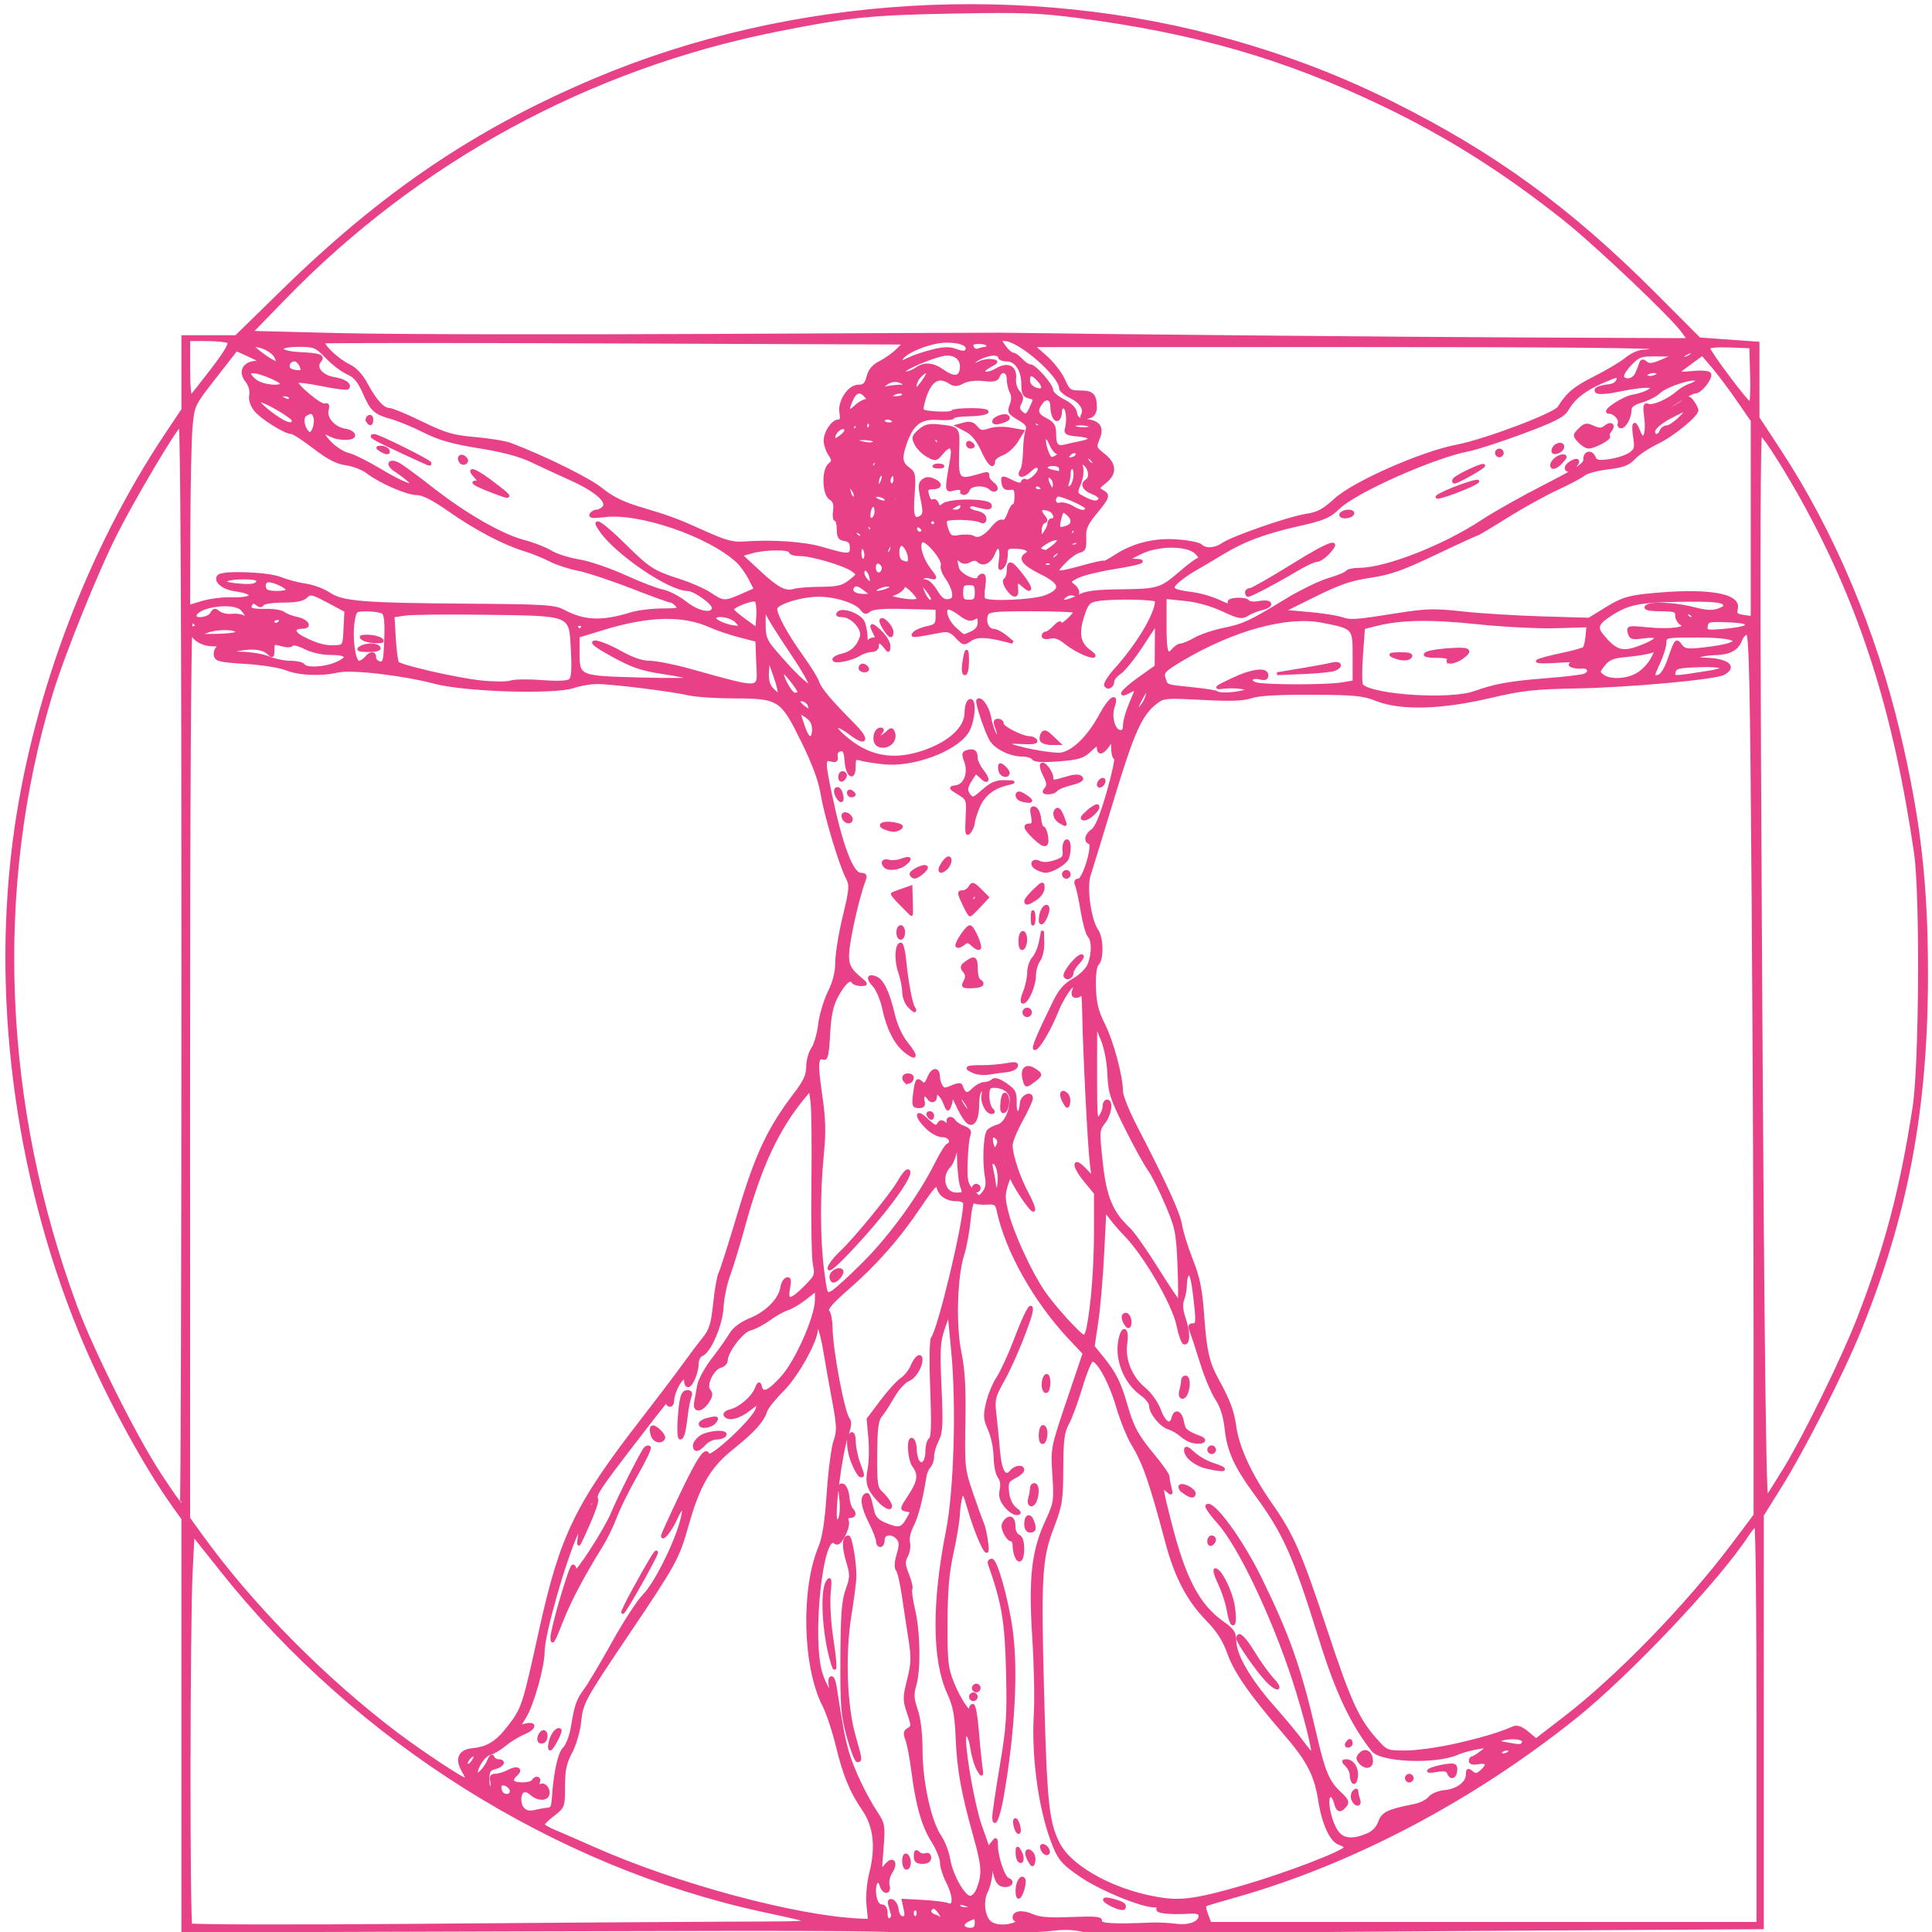 <?xml version="1.0" encoding="UTF-8" standalone="no"?>
<svg xmlns:dc="http://purl.org/dc/elements/1.1/" xmlns:cc="http://creativecommons.org/ns#" xmlns:rdf="http://www.w3.org/1999/02/22-rdf-syntax-ns#" xmlns:svg="http://www.w3.org/2000/svg" xmlns="http://www.w3.org/2000/svg" id="svg8" version="1.1" viewBox="0 0 82.021 82.021" height="310" width="310">
  <defs>
    <clipPath id="clipPath859" clipPathUnits="userSpaceOnUse">
      <circle r="15.875" cy="-7.059" cx="145.462" id="circle861" style="fill:#ffffff;fill-opacity:1;stroke:none;stroke-width:1.357;stroke-miterlimit:4;stroke-dasharray:none;stroke-opacity:1"/>
    </clipPath>
    <clipPath id="clipPath863" clipPathUnits="userSpaceOnUse">
      <circle r="15.875" cy="-7.059" cx="145.462" id="circle865" style="fill:#ffffff;fill-opacity:1;stroke:none;stroke-width:1.357;stroke-miterlimit:4;stroke-dasharray:none;stroke-opacity:1"/>
    </clipPath>
    <clipPath id="clipPath867" clipPathUnits="userSpaceOnUse">
      <ellipse ry="170.316" rx="161.8" cy="76.124" cx="207.07" id="circle869" style="fill:#ffffff;fill-opacity:1;stroke:none;stroke-width:14.187;stroke-miterlimit:4;stroke-dasharray:none;stroke-opacity:1"/>
    </clipPath>
    <clipPath id="clipPath863-3" clipPathUnits="userSpaceOnUse">
      <circle r="15.875" cy="-7.059" cx="145.462" id="circle865-6" style="fill:#ffffff;fill-opacity:1;stroke:none;stroke-width:1.357;stroke-miterlimit:4;stroke-dasharray:none;stroke-opacity:1"/>
    </clipPath>
    <clipPath id="clipPath863-3-7" clipPathUnits="userSpaceOnUse">
      <circle r="15.875" cy="-7.059" cx="145.462" id="circle865-6-5" style="fill:#ffffff;fill-opacity:1;stroke:none;stroke-width:1.357;stroke-miterlimit:4;stroke-dasharray:none;stroke-opacity:1"/>
    </clipPath>
    <clipPath id="clipPath863-3-3" clipPathUnits="userSpaceOnUse">
      <circle r="15.875" cy="-7.059" cx="145.462" id="circle865-6-6" style="fill:#ffffff;fill-opacity:1;stroke:none;stroke-width:1.357;stroke-miterlimit:4;stroke-dasharray:none;stroke-opacity:1"/>
    </clipPath>
  </defs>
  <path id="path12" d="M 38.793,82.07 C 38.36,81.906 36.434,81.889 23.032,81.93 L 7.765,81.977 V 73.226 64.476 L 7.357,63.906 C 6.076,62.112 4.418,59.026 3.4,56.537 0.649,49.815 -0.331,42.114 0.679,35.145 1.52,29.341 3.832,23.283 7.048,18.463 l 0.717,-1.075 v -1.547 -1.547 h 1.128 1.128 l 1.987,-1.943 c 4.249,-4.156 8.193,-6.826 13.232,-8.958 8.358,-3.536 18.336,-4.133 27.126,-1.622 2.412,0.689 4.605,1.536 6.753,2.609 4.314,2.155 7.508,4.479 11.094,8.072 l 1.933,1.937 1.244,0.089 1.244,0.089 v 1.586 1.586 l 0.914,1.392 c 2.263,3.447 4.041,7.657 5.061,11.984 0.871,3.692 1.18,6.383 1.18,10.258 -8.9e-5,5.729 -0.856,10.259 -2.867,15.175 -0.737,1.802 -2.375,5.011 -3.37,6.601 l -0.733,1.172 v 8.76 8.76 l -12.893,0.077 c -7.091,0.042 -13.392,0.117 -14.003,0.165 -0.817,0.065 -1.289,0.041 -1.789,-0.091 -0.492,-0.13 -0.899,-0.152 -1.481,-0.08 -0.441,0.055 -1.559,0.097 -2.484,0.095 -0.993,-0.003 -1.786,0.051 -1.935,0.13 -0.339,0.181 -0.843,0.157 -1.441,-0.069 z m 1.251,-0.352 c 0.087,-0.227 -0.29,-0.838 -0.455,-0.736 -0.193,0.119 -0.135,0.283 0.129,0.367 0.333,0.106 0.313,0.402 -0.031,0.468 l -0.278,0.053 0.281,0.017 c 0.155,0.009 0.314,-0.067 0.353,-0.169 z m 1.401,-0.061 c 0,-0.282 -0.046,-0.297 -0.382,-0.117 -0.284,0.152 -0.201,0.364 0.142,0.364 0.157,0 0.239,-0.085 0.239,-0.247 z m -10.559,-0.014 c 4.187,-0.015 4.077,0.027 1.429,-0.55 C 23.587,79.188 15.143,73.877 9.429,66.699 l -1.233,-1.549 -0.078,1.56 c -0.113,2.238 -0.124,14.887 -0.014,15.005 0.051,0.054 4.335,0.064 9.52,0.021 5.185,-0.043 11.154,-0.085 13.263,-0.092 z m 12.225,0.014 c 0.136,-0.058 0.177,-0.11 0.092,-0.115 -0.085,-0.005 -0.154,-0.066 -0.154,-0.136 0,-0.231 0.366,-0.273 0.772,-0.089 0.298,0.135 0.724,0.168 1.667,0.129 1.002,-0.041 1.26,-0.019 1.234,0.11 -0.033,0.16 0.539,0.195 2.126,0.127 0.305,-0.013 0.785,0.009 1.066,0.048 0.56,0.079 1.032,-0.1 1.032,-0.39 0,-0.134 -0.124,-0.176 -0.463,-0.156 -0.819,0.048 -1.406,-0.017 -1.326,-0.146 0.042,-0.068 -0.024,-0.123 -0.147,-0.123 -0.531,0 -2.227,-0.692 -3.055,-1.245 -0.749,-0.501 -0.944,-0.704 -1.161,-1.209 -0.607,-1.411 -0.955,-3.758 -0.843,-5.68 0.038,-0.649 0.009,-2.111 -0.065,-3.249 -0.163,-2.518 -0.036,-3.675 0.539,-4.923 0.373,-0.809 0.385,-0.889 0.314,-1.984 -0.074,-1.14 -0.074,-1.143 0.606,-3.157 l 0.68,-2.016 -0.599,-0.636 c -1.485,-1.577 -2.692,-3.723 -3.051,-5.421 -0.063,-0.298 -0.125,-0.339 -0.475,-0.316 -0.221,0.015 -0.463,-0.01 -0.536,-0.056 -0.089,-0.055 -0.163,0.21 -0.219,0.786 -0.047,0.478 -0.168,1.129 -0.27,1.447 -0.298,0.938 -0.358,3.002 -0.12,4.164 0.151,0.737 0.195,1.504 0.169,2.961 -0.033,1.892 -0.021,2.005 0.324,3.015 0.197,0.577 0.398,1.134 0.447,1.238 0.128,0.273 0.278,1.229 0.193,1.229 -0.111,0 -0.511,-0.965 -0.759,-1.833 -0.18,-0.631 -0.243,-0.734 -0.319,-0.528 -0.052,0.141 -0.106,0.494 -0.119,0.784 -0.013,0.29 -0.135,1.027 -0.271,1.638 -0.183,0.825 -0.249,1.586 -0.255,2.961 -0.006,1.648 0.023,1.928 0.273,2.555 0.284,0.713 0.749,1.398 0.756,1.115 0.003,-0.085 0.051,-0.154 0.109,-0.154 0.058,0 0.141,0.458 0.186,1.018 0.044,0.56 0.111,1.24 0.149,1.511 0.067,0.483 0.064,0.487 -0.115,0.185 -0.101,-0.17 -0.221,-0.572 -0.266,-0.894 -0.078,-0.561 -0.305,-0.83 -0.305,-0.361 0,0.716 0.406,2.923 0.674,3.661 0.172,0.474 0.313,0.887 0.313,0.918 0,0.03 0.082,-0.053 0.181,-0.185 0.172,-0.228 0.181,-0.222 0.187,0.131 0.008,0.474 0.305,1.335 0.483,1.394 0.227,0.076 0.153,0.272 -0.103,0.272 -0.288,0 -0.397,-0.158 -0.51,-0.736 l -0.085,-0.436 -0.014,0.53 c -0.008,0.292 -0.097,0.69 -0.198,0.886 -0.214,0.414 -0.132,1.095 0.161,1.329 0.219,0.175 0.705,0.189 1.072,0.031 z m 4.167,-0.74 c -0.51,-0.237 -0.52,-0.386 -0.017,-0.242 0.439,0.126 0.521,0.184 0.459,0.327 -0.024,0.055 -0.223,0.017 -0.442,-0.085 z m -4.103,-0.648 c 0.003,-0.353 0.186,-0.658 0.292,-0.486 0.079,0.129 -0.111,0.764 -0.229,0.764 -0.036,0 -0.064,-0.125 -0.063,-0.278 z m 0.507,-1.306 c -0.173,-0.314 -0.092,-0.516 0.122,-0.303 0.073,0.073 0.111,0.236 0.085,0.362 -0.043,0.206 -0.064,0.199 -0.207,-0.059 z m -0.419,0.029 c -0.049,-0.049 -0.088,-0.206 -0.086,-0.347 0.004,-0.237 0.014,-0.24 0.132,-0.036 0.138,0.237 0.103,0.532 -0.046,0.383 z m 0.972,-0.491 c -0.046,-0.12 -0.019,-0.177 0.072,-0.147 0.184,0.061 0.286,0.342 0.124,0.342 -0.066,0 -0.154,-0.088 -0.195,-0.195 z m -1.123,-0.915 c -0.046,-0.146 -0.056,-0.293 -0.023,-0.327 0.034,-0.034 0.1,0.058 0.146,0.204 0.046,0.146 0.056,0.293 0.023,0.327 -0.034,0.034 -0.1,-0.058 -0.146,-0.204 z m -0.925,-0.456 c 0,-0.142 0.143,-1.111 0.319,-2.153 0.281,-1.674 0.312,-2.145 0.265,-4.053 -0.053,-2.106 -0.18,-2.86 -0.768,-4.534 -0.03,-0.085 0.015,-0.154 0.1,-0.154 0.181,0 0.642,1.637 0.824,2.923 0.245,1.739 0.103,4.385 -0.385,7.16 -0.147,0.834 -0.354,1.309 -0.354,0.811 z m -0.987,-5.096 c 0,-0.068 0.056,-0.123 0.123,-0.123 0.068,0 0.123,0.056 0.123,0.123 0,0.068 -0.056,0.123 -0.123,0.123 -0.068,0 -0.123,-0.056 -0.123,-0.123 z m 0.123,-0.37 c 0,-0.068 0.056,-0.123 0.123,-0.123 0.068,0 0.123,0.056 0.123,0.123 0,0.068 -0.056,0.123 -0.123,0.123 -0.068,0 -0.123,-0.056 -0.123,-0.123 z M 43.125,66.04 c -0.041,-0.107 -0.075,-0.302 -0.075,-0.432 0,-0.13 -0.057,-0.237 -0.126,-0.237 -0.069,0 -0.189,-0.137 -0.265,-0.305 -0.106,-0.233 -0.102,-0.349 0.017,-0.492 0.203,-0.245 0.374,-0.13 0.374,0.253 0,0.168 0.083,0.337 0.185,0.376 0.121,0.046 0.185,0.238 0.185,0.551 0,0.487 -0.159,0.641 -0.295,0.285 z m 0.419,-1.347 c 0,-0.345 0.18,-0.414 0.295,-0.113 0.119,0.309 0.089,0.422 -0.11,0.422 -0.115,0 -0.185,-0.117 -0.185,-0.308 z m -0.859,-0.763 c -0.189,-0.241 -0.239,-0.428 -0.183,-0.684 0.048,-0.216 0.015,-0.428 -0.085,-0.548 -0.089,-0.108 -0.167,-0.49 -0.173,-0.849 -0.005,-0.359 -0.113,-0.881 -0.239,-1.16 -0.197,-0.438 -0.209,-0.59 -0.087,-1.119 0.078,-0.337 0.278,-0.821 0.446,-1.076 0.168,-0.255 0.505,-0.991 0.75,-1.636 0.423,-1.114 0.677,-1.588 0.677,-1.262 0,0.306 -0.751,2.183 -1.181,2.952 -0.418,0.747 -0.445,0.857 -0.37,1.501 0.045,0.382 0.113,1.068 0.151,1.524 0.075,0.89 0.271,1.218 0.535,0.9 0.173,-0.209 0.495,-0.252 0.495,-0.066 0,0.066 -0.156,0.201 -0.346,0.299 -0.306,0.158 -0.34,0.235 -0.296,0.651 0.031,0.289 0.153,0.554 0.316,0.685 0.22,0.177 0.23,0.214 0.058,0.216 -0.114,0.001 -0.324,-0.146 -0.467,-0.328 z m 1.028,-0.317 c 0.041,-0.153 0.075,-0.347 0.076,-0.432 6.99e-4,-0.085 0.057,-0.154 0.125,-0.154 0.137,0 0.164,0.368 0.048,0.668 -0.116,0.302 -0.334,0.231 -0.25,-0.082 z m 0.448,-2.676 c 0,-0.208 0.056,-0.377 0.123,-0.377 0.068,0 0.123,0.136 0.123,0.301 0,0.166 -0.056,0.335 -0.123,0.377 -0.072,0.044 -0.123,-0.081 -0.123,-0.301 z m 0.123,-2.159 c 0,-0.166 0.056,-0.335 0.123,-0.377 0.072,-0.044 0.123,0.081 0.123,0.301 0,0.208 -0.056,0.377 -0.123,0.377 -0.068,0 -0.123,-0.136 -0.123,-0.301 z M 74.634,73.206 c 0,-4.648 -0.042,-8.451 -0.093,-8.45 -0.051,9.09e-4 -0.21,0.183 -0.353,0.404 -1.214,1.876 -5.047,5.93 -7.333,7.757 -4.379,3.499 -9.437,6.162 -14.367,7.564 -0.611,0.174 -1.176,0.34 -1.257,0.369 -0.112,0.04 -0.113,0.142 -0.004,0.43 l 0.142,0.377 h 11.632 11.632 v -8.451 z m -37.786,7.68 c -0.038,-0.386 0.01,-0.944 0.121,-1.381 0.276,-1.091 0.172,-1.985 -0.311,-2.688 -0.535,-0.778 -0.81,-1.45 -1.128,-2.759 -0.147,-0.605 -0.396,-1.35 -0.554,-1.655 -0.835,-1.614 -0.922,-4.91 -0.179,-6.699 0.175,-0.422 0.279,-1.085 0.361,-2.306 0.063,-0.942 0.193,-1.938 0.287,-2.212 0.152,-0.442 0.145,-0.645 -0.064,-1.766 -0.13,-0.697 -0.295,-1.627 -0.368,-2.069 -0.14,-0.852 -0.342,-1.385 -0.349,-0.922 -0.008,0.505 -0.838,1.99 -1.452,2.596 -0.338,0.334 -0.653,0.728 -0.699,0.875 -0.133,0.424 -0.53,0.865 -1.419,1.574 -0.983,0.784 -1.431,1.549 -1.92,3.279 -0.396,1.401 -0.519,1.625 -2.519,4.595 -1.91,2.836 -1.959,2.926 -2.048,3.782 -0.04,0.38 -0.209,0.949 -0.377,1.264 -0.24,0.453 -0.304,0.756 -0.304,1.443 0,0.849 -0.01,0.878 -0.432,1.199 -0.237,0.181 -0.432,0.37 -0.432,0.419 0,0.05 0.208,0.177 0.463,0.282 0.254,0.106 1.036,0.446 1.737,0.756 3.485,1.542 8.531,2.898 11.233,3.018 l 0.417,0.018 z m 1.036,0.386 c -0.025,-0.093 -0.075,-0.274 -0.111,-0.402 -0.045,-0.162 -0.013,-0.215 0.108,-0.176 0.095,0.031 0.19,0.205 0.212,0.387 0.023,0.195 0.115,0.33 0.226,0.33 0.143,0 0.168,-0.086 0.106,-0.368 l -0.081,-0.368 0.842,0.045 c 0.463,0.025 0.939,0.085 1.058,0.134 0.303,0.125 0.288,-0.361 -0.031,-0.986 -0.136,-0.266 -0.247,-0.628 -0.247,-0.804 0,-0.176 -0.165,-0.58 -0.366,-0.897 -0.412,-0.65 -0.663,-1.531 -0.851,-2.995 -0.07,-0.547 -0.184,-1.142 -0.253,-1.323 -0.1,-0.262 -0.085,-0.35 0.073,-0.439 0.181,-0.101 0.181,-0.159 -0.003,-0.697 -0.185,-0.542 -0.184,-0.648 0.004,-1.398 0.174,-0.693 0.182,-0.947 0.057,-1.743 -0.081,-0.513 -0.208,-1.348 -0.282,-1.857 -0.074,-0.509 -0.187,-0.991 -0.252,-1.071 -0.075,-0.093 -0.063,-0.325 0.032,-0.644 0.119,-0.397 0.117,-0.537 -0.008,-0.688 -0.23,-0.277 -0.62,-0.241 -0.62,0.058 0,0.136 -0.056,0.247 -0.123,0.247 -0.068,0 -0.123,-0.085 -0.123,-0.189 0,-0.104 -0.139,-0.463 -0.308,-0.798 -0.321,-0.634 -0.39,-1.046 -0.194,-1.167 0.113,-0.07 0.159,0.036 0.31,0.712 0.054,0.244 0.204,0.4 0.501,0.524 0.596,0.249 0.72,0.225 0.962,-0.184 0.207,-0.35 0.206,-0.363 -0.035,-0.401 -0.236,-0.038 -0.229,-0.069 0.121,-0.595 0.409,-0.614 0.453,-0.929 0.182,-1.288 -0.204,-0.27 -0.254,-1.239 -0.058,-1.118 0.068,0.042 0.124,0.226 0.125,0.408 6.99e-4,0.183 0.05,0.409 0.11,0.502 0.171,0.27 0.382,0.039 0.382,-0.417 0,-0.229 0.064,-0.457 0.142,-0.505 0.103,-0.064 0.12,-0.645 0.062,-2.123 -0.045,-1.143 -0.032,-2.095 0.03,-2.171 0.289,-0.358 1.37,-4.862 1.37,-5.71 0,-0.097 -0.141,-0.163 -0.347,-0.163 -0.416,0 -0.727,-0.219 -0.788,-0.555 -0.034,-0.186 -0.217,0.01 -0.748,0.802 -0.908,1.354 -1.888,2.47 -3.089,3.517 -0.669,0.584 -0.923,0.878 -0.833,0.968 0.071,0.071 0.132,0.382 0.136,0.69 0.011,0.967 0.513,3.627 0.734,3.893 0.085,0.102 0.069,0.308 -0.051,0.646 -0.288,0.817 -0.632,3.555 -0.46,3.661 0.172,0.106 0.261,-0.405 0.178,-1.016 -0.06,-0.438 -0.04,-0.537 0.098,-0.492 0.095,0.031 0.191,0.247 0.213,0.479 0.022,0.232 0.091,0.475 0.154,0.54 0.169,0.173 0.139,0.315 -0.067,0.315 -0.113,0 -0.154,0.072 -0.108,0.192 0.041,0.105 -0.028,0.381 -0.152,0.611 -0.171,0.317 -0.264,0.388 -0.384,0.288 -0.554,-0.459 -1.034,4.05 -0.591,5.543 0.183,0.615 0.547,1.109 0.398,0.541 -0.038,-0.146 -0.022,-0.295 0.036,-0.331 0.058,-0.036 0.134,0.117 0.168,0.339 0.278,1.792 0.358,2.213 0.528,2.81 0.211,0.738 0.747,1.868 1.24,2.613 0.291,0.44 0.306,0.536 0.23,1.489 -0.081,1.014 -0.081,1.017 0.151,0.724 0.298,-0.377 0.495,-0.128 0.225,0.284 -0.104,0.158 -0.157,0.405 -0.12,0.55 0.042,0.161 0.011,0.262 -0.081,0.262 -0.082,0 -0.178,-0.11 -0.213,-0.245 -0.084,-0.32 -0.283,-0.193 -0.283,0.181 0,0.419 0.124,0.681 0.322,0.681 0.103,0 0.172,0.129 0.172,0.319 0,0.203 0.056,0.298 0.154,0.262 0.085,-0.031 0.134,-0.133 0.108,-0.226 z m 0.478,-2.274 c 0,-0.179 0.053,-0.283 0.123,-0.239 0.068,0.042 0.123,0.184 0.123,0.316 0,0.132 -0.056,0.239 -0.123,0.239 -0.068,0 -0.123,-0.142 -0.123,-0.316 z m 0.493,-0.202 c 0,-0.201 0.036,-0.235 0.138,-0.133 0.076,0.076 0.215,0.109 0.308,0.073 0.101,-0.039 0.17,0.015 0.17,0.133 0,0.129 -0.107,0.198 -0.308,0.198 -0.236,0 -0.308,-0.064 -0.308,-0.271 z m -2.845,-5.065 c -0.25,-0.902 -0.28,-1.281 -0.271,-3.336 0.009,-1.849 0.053,-2.435 0.22,-2.9 0.193,-0.536 0.194,-0.634 0.016,-1.233 -0.183,-0.616 -0.168,-1.013 0.039,-1.013 0.103,0 0.287,1.086 0.283,1.666 -0.001,0.204 -0.098,0.953 -0.213,1.666 -0.265,1.633 -0.188,3.848 0.179,5.12 0.282,0.978 0.292,1.049 0.139,1.049 -0.06,0 -0.237,-0.458 -0.392,-1.018 z M 35.351,70.663 c -0.372,-1.163 -0.497,-3.066 -0.231,-3.503 0.126,-0.206 0.139,-0.123 0.083,0.494 -0.037,0.408 0.013,1.266 0.113,1.912 0.163,1.061 0.179,1.546 0.035,1.097 z m 1.906,-7.015 c -0.41,-0.471 -0.475,-0.706 -0.359,-1.293 0.055,-0.275 0.067,-0.862 0.028,-1.304 l -0.072,-0.803 0.568,-0.755 c 0.312,-0.415 0.698,-0.841 0.858,-0.945 0.159,-0.104 0.361,-0.361 0.447,-0.57 0.148,-0.358 0.374,-0.517 0.374,-0.264 0,0.324 -0.277,0.766 -0.544,0.867 -0.166,0.063 -0.454,0.381 -0.64,0.707 -0.186,0.326 -0.426,0.695 -0.533,0.821 -0.152,0.178 -0.197,0.542 -0.205,1.635 -0.009,1.237 0.019,1.432 0.227,1.62 0.13,0.118 0.289,0.312 0.353,0.432 0.187,0.35 -0.157,0.249 -0.503,-0.148 z m -1.026,-1.486 c -0.237,-0.547 -0.281,-1.177 -0.091,-1.295 0.072,-0.045 0.126,0.092 0.129,0.332 0.003,0.225 0.085,0.63 0.183,0.902 0.21,0.584 0.206,0.555 0.087,0.555 -0.052,0 -0.191,-0.222 -0.308,-0.494 z m 2.747,19.062 c 0,-0.102 -0.056,-0.185 -0.123,-0.185 -0.068,0 -0.123,0.083 -0.123,0.185 0,0.102 0.056,0.185 0.123,0.185 0.068,0 0.123,-0.083 0.123,-0.185 z m 2.159,-0.308 c -0.337,-0.145 -0.432,-0.145 -0.432,0 0,0.068 0.153,0.119 0.339,0.115 0.301,-0.008 0.311,-0.021 0.093,-0.115 z m 11.597,-0.802 c 1.877,-0.544 4.38,-1.504 4.38,-1.679 0,-0.051 -0.112,-0.129 -0.249,-0.172 C 56.515,78.152 56.178,77.42 56.026,76.443 55.859,75.362 55.536,74.737 54.573,73.622 53.12,71.941 52.459,70.998 52.17,70.196 51.966,69.628 51.709,69.225 51.256,68.761 50.442,67.927 49.927,66.946 49.538,65.492 48.836,62.86 48.582,62.132 48.075,61.285 47.887,60.971 47.601,60.261 47.44,59.706 c -0.304,-1.047 -0.851,-2.033 -1.084,-1.955 -0.074,0.025 -0.284,0.542 -0.466,1.149 -0.182,0.607 -0.438,1.299 -0.568,1.536 -0.194,0.355 -0.238,0.695 -0.244,1.912 -0.006,1.35 -0.041,1.569 -0.391,2.478 -0.515,1.342 -0.558,2.095 -0.415,7.33 0.121,4.433 0.209,5.238 0.669,6.128 0.545,1.055 2.512,2.091 4.462,2.351 0.82,0.109 1.546,-0.004 3.331,-0.522 z m -11.19,0.022 c 0.213,-0.589 0.187,-0.947 -0.161,-2.185 -0.513,-1.824 -0.695,-2.832 -0.749,-4.145 -0.042,-1.012 -0.113,-1.383 -0.373,-1.952 -0.629,-1.375 -0.644,-3.822 -0.041,-6.853 0.338,-1.697 0.445,-5.332 0.225,-7.634 L 40.287,55.718 40.057,56.381 c -0.202,0.582 -0.22,0.889 -0.147,2.523 0.071,1.583 0.053,1.918 -0.116,2.245 -0.109,0.212 -0.199,0.515 -0.199,0.675 0,0.159 -0.063,0.353 -0.139,0.429 -0.077,0.077 -0.16,0.268 -0.185,0.426 -0.16,1 -0.342,1.7 -0.542,2.088 -0.131,0.254 -0.199,0.562 -0.158,0.718 0.039,0.15 7e-4,0.405 -0.085,0.565 -0.13,0.243 -0.122,0.378 0.047,0.802 0.112,0.28 0.175,0.557 0.139,0.615 -0.036,0.058 0.018,0.457 0.119,0.886 0.219,0.928 0.243,2.541 0.049,3.191 -0.113,0.376 -0.101,0.577 0.062,1.054 0.127,0.373 0.201,1.001 0.202,1.709 7e-4,1.329 0.369,3.019 0.795,3.648 0.161,0.237 0.33,0.67 0.377,0.962 0.11,0.687 0.637,1.629 0.911,1.629 0.127,0 0.27,-0.163 0.36,-0.41 z M 58.027,77.907 c 0.269,-0.112 0.456,-0.302 0.542,-0.548 0.133,-0.383 0.353,-0.487 1.51,-0.718 0.232,-0.046 0.507,-0.188 0.61,-0.314 0.107,-0.13 0.389,-0.247 0.653,-0.271 0.53,-0.047 0.954,-0.369 0.954,-0.726 0,-0.203 0.031,-0.217 0.187,-0.087 0.153,0.127 0.231,0.116 0.429,-0.063 0.302,-0.273 0.225,-0.417 -0.182,-0.34 -0.183,0.035 -0.311,0.003 -0.311,-0.078 0,-0.076 0.042,-0.139 0.093,-0.141 0.051,-0.001 0.231,-0.114 0.401,-0.251 l 0.308,-0.248 -0.493,0.08 c -0.271,0.044 -0.66,0.153 -0.864,0.241 -0.925,0.401 -3.227,0.312 -3.585,-0.139 -0.874,-1.102 -1.531,-2.492 -2.209,-4.678 -1.129,-3.635 -1.527,-4.527 -2.778,-6.23 -0.838,-1.142 -1.135,-1.794 -1.237,-2.721 -0.061,-0.555 -0.19,-0.965 -0.408,-1.297 -0.176,-0.267 -0.465,-0.957 -0.643,-1.534 -0.178,-0.577 -0.374,-1.174 -0.435,-1.326 -0.088,-0.218 -0.07,-0.278 0.083,-0.278 0.165,0 0.182,-0.117 0.114,-0.771 -0.117,-1.121 -0.196,-1.461 -0.324,-1.382 -0.062,0.039 -0.113,0.23 -0.113,0.425 0,0.195 -0.051,0.49 -0.114,0.656 -0.079,0.208 -0.058,0.463 0.068,0.829 0.192,0.559 0.188,1.062 -0.009,1.019 -0.065,-0.014 -0.185,-0.354 -0.267,-0.755 C 49.824,55.366 48.605,53.267 47.779,52.425 47.587,52.23 47.313,51.914 47.169,51.724 L 46.907,51.378 46.815,53.222 c -0.051,1.014 -0.163,2.317 -0.249,2.894 l -0.157,1.05 0.4,0.493 c 0.512,0.631 0.725,1.056 0.988,1.972 0.28,0.974 0.472,1.328 1.191,2.191 0.331,0.397 0.602,0.789 0.603,0.87 6.99e-4,0.081 0.037,0.287 0.081,0.456 0.077,0.3 0.072,0.302 -0.167,0.091 -0.226,-0.199 -0.211,-0.079 0.171,1.419 0.612,2.395 1.197,3.502 2.244,4.242 0.415,0.293 0.502,0.426 0.504,0.769 0.004,0.6 0.621,1.663 1.622,2.793 0.481,0.543 1.044,1.223 1.252,1.511 0.208,0.288 0.398,0.505 0.421,0.481 0.08,-0.08 -0.338,-1.733 -0.784,-3.102 -0.892,-2.736 -2.318,-5.731 -3.19,-6.702 -0.321,-0.357 -0.55,-0.682 -0.509,-0.723 0.235,-0.235 1.454,1.421 2.271,3.088 1.186,2.419 1.679,3.819 2.31,6.558 0.385,1.673 0.554,2.075 1.078,2.564 0.3,0.28 0.34,0.376 0.217,0.524 -0.215,0.26 -0.329,0.225 -0.418,-0.127 -0.043,-0.17 -0.132,-0.308 -0.198,-0.308 -0.279,0 -0.032,1.225 0.326,1.621 0.248,0.273 0.644,0.293 1.206,0.058 z m -0.595,-1.514 c -0.043,-0.113 -0.022,-0.263 0.048,-0.333 0.088,-0.088 0.127,-0.084 0.127,0.011 0,0.076 0.034,0.226 0.075,0.333 0.041,0.107 0.019,0.195 -0.048,0.195 -0.068,0 -0.159,-0.093 -0.202,-0.206 z m 0.022,-0.728 c -0.051,-0.052 -0.092,-0.192 -0.092,-0.311 0,-0.12 -0.087,-0.305 -0.194,-0.411 -0.162,-0.162 -0.165,-0.194 -0.015,-0.194 0.275,0 0.478,0.32 0.434,0.683 -0.022,0.18 -0.081,0.285 -0.132,0.234 z m 2.252,-0.176 c 0,-0.068 0.056,-0.123 0.123,-0.123 0.068,0 0.123,0.056 0.123,0.123 0,0.068 -0.056,0.123 -0.123,0.123 -0.068,0 -0.123,-0.056 -0.123,-0.123 z m 1.801,-0.199 c -0.059,-0.154 -0.179,-0.181 -0.537,-0.12 -0.291,0.049 -0.393,0.037 -0.276,-0.031 0.102,-0.06 0.393,-0.141 0.648,-0.18 0.395,-0.06 0.463,-0.037 0.463,0.161 0,0.306 -0.201,0.421 -0.297,0.17 z m -3.772,-0.476 c -0.12,-0.145 -0.114,-0.218 0.03,-0.362 0.212,-0.212 0.461,-0.039 0.461,0.322 0,0.268 -0.282,0.291 -0.491,0.04 z m -0.558,-0.805 c 0.042,-0.068 0.101,-0.123 0.131,-0.123 0.03,0 0.054,0.056 0.054,0.123 0,0.068 -0.059,0.123 -0.131,0.123 -0.072,0 -0.096,-0.056 -0.054,-0.123 z M 53.767,71.324 c -0.428,-0.468 -1.217,-1.609 -1.217,-1.758 0,-0.304 0.264,-0.065 0.673,0.607 0.244,0.402 0.603,0.901 0.799,1.11 0.195,0.209 0.288,0.38 0.205,0.38 -0.082,0 -0.289,-0.153 -0.46,-0.339 z m -1.497,-2.459 c -0.032,-0.055 -0.098,-0.323 -0.146,-0.594 -0.049,-0.271 -0.216,-0.76 -0.371,-1.085 -0.155,-0.325 -0.22,-0.571 -0.143,-0.546 0.246,0.081 0.675,0.984 0.76,1.601 0.077,0.563 0.032,0.851 -0.099,0.623 z M 51.316,65.44 c 0,-0.106 0.056,-0.192 0.123,-0.192 0.068,0 0.123,0.052 0.123,0.116 0,0.064 -0.056,0.15 -0.123,0.192 -0.068,0.042 -0.123,-0.01 -0.123,-0.116 z m -1.056,-2.095 c -0.132,-0.096 -0.202,-0.212 -0.158,-0.257 0.104,-0.104 0.596,0.154 0.596,0.313 0,0.168 -0.16,0.148 -0.439,-0.056 z m 0.958,-1.057 c -0.472,-0.112 -0.889,-0.451 -0.889,-0.723 0,-0.139 0.09,-0.105 0.339,0.128 0.187,0.174 0.547,0.383 0.802,0.464 0.745,0.238 0.575,0.327 -0.252,0.131 z m 0.098,-0.742 c 0,-0.068 0.056,-0.123 0.123,-0.123 0.068,0 0.123,0.056 0.123,0.123 0,0.068 -0.056,0.123 -0.123,0.123 -0.068,0 -0.123,-0.056 -0.123,-0.123 z M 50.637,61.203 c -0.136,-0.028 -0.358,-0.15 -0.493,-0.271 -0.136,-0.121 -0.37,-0.258 -0.521,-0.303 -0.333,-0.101 -0.774,-0.636 -0.774,-0.94 0,-0.122 -0.166,-0.34 -0.37,-0.485 -0.749,-0.533 -1.139,-1.58 -0.91,-2.437 0.133,-0.496 0.311,-0.301 0.228,0.25 -0.105,0.698 0.204,1.463 0.782,1.94 0.243,0.2 0.528,0.597 0.633,0.881 0.218,0.588 0.483,0.752 0.585,0.36 0.093,-0.356 0.332,-0.255 0.408,0.174 0.061,0.344 0.156,0.428 0.732,0.647 0.343,0.13 0.114,0.271 -0.3,0.185 z m -0.51,-2.155 c 0.041,-0.153 0.075,-0.347 0.076,-0.432 7e-4,-0.085 0.057,-0.154 0.125,-0.154 0.137,0 0.164,0.368 0.048,0.668 -0.116,0.302 -0.334,0.231 -0.25,-0.082 z m -2.369,-2.892 c -0.095,-0.178 -0.102,-0.296 -0.02,-0.347 0.145,-0.089 0.294,0.227 0.217,0.459 -0.034,0.102 -0.104,0.063 -0.197,-0.112 z M 23.217,76.811 c 0.217,-0.019 0.243,-0.067 0.276,-0.521 0.081,-1.093 0.25,-1.852 0.459,-2.061 0.133,-0.133 0.285,-0.535 0.348,-0.919 0.15,-0.919 0.231,-1.15 0.558,-1.584 0.153,-0.204 0.68,-1.092 1.171,-1.974 0.491,-0.882 1.079,-1.786 1.306,-2.01 0.452,-0.443 1.275,-2.055 1.572,-3.08 0.222,-0.765 0.086,-0.856 -0.231,-0.154 -0.199,0.44 -0.555,0.888 -0.555,0.697 0,-0.04 0.353,-0.816 0.785,-1.725 0.74,-1.557 1.055,-2.027 1.156,-1.724 0.083,0.248 1.948,-1.489 2.076,-1.934 l 0.088,-0.305 -0.441,0.336 c -0.44,0.336 -0.876,0.434 -1.004,0.226 -0.038,-0.061 0.061,-0.143 0.219,-0.182 0.412,-0.103 0.941,-0.55 1.097,-0.927 0.107,-0.26 0.144,-0.281 0.185,-0.107 0.085,0.36 0.353,0.246 0.928,-0.393 0.617,-0.686 1.449,-2.578 1.449,-3.293 v -0.427 l -0.463,0.363 c -0.254,0.2 -0.598,0.404 -0.763,0.453 -0.165,0.049 -0.515,0.246 -0.778,0.436 -0.263,0.191 -0.628,0.381 -0.81,0.423 -0.339,0.079 -1.011,0.962 -1.011,1.329 0,0.102 -0.106,0.213 -0.236,0.247 -0.343,0.09 -0.686,0.796 -0.497,1.024 0.114,0.137 0.101,0.243 -0.057,0.485 -0.259,0.396 -0.593,0.416 -0.516,0.031 0.031,-0.153 0.089,-0.471 0.128,-0.708 0.04,-0.236 0.31,-0.736 0.6,-1.11 0.29,-0.374 0.63,-0.854 0.755,-1.066 0.152,-0.258 0.443,-0.475 0.88,-0.656 0.685,-0.284 1.231,-0.854 1.305,-1.362 0.023,-0.16 0.115,-0.316 0.205,-0.345 0.124,-0.041 0.142,0.052 0.079,0.391 -0.111,0.591 0.085,0.58 0.706,-0.041 0.454,-0.454 0.479,-0.517 0.386,-0.956 -0.055,-0.259 -0.083,-1.803 -0.063,-3.431 0.02,-1.629 0.003,-3.197 -0.038,-3.486 l -0.075,-0.525 -0.28,0.34 c -1.12,1.358 -1.853,2.939 -2.559,5.521 -0.204,0.746 -0.483,1.662 -0.62,2.036 -0.137,0.373 -0.263,0.984 -0.28,1.357 -0.034,0.733 -0.53,1.887 -0.867,2.016 -0.105,0.04 -0.191,0.211 -0.191,0.38 0,0.359 -0.24,0.935 -0.39,0.935 -0.057,0 -0.104,-0.087 -0.104,-0.192 0,-0.467 -0.531,0.344 -0.548,0.838 -0.004,0.117 -0.063,0.201 -0.131,0.185 -0.068,-0.016 -0.106,-0.084 -0.084,-0.152 0.06,-0.186 -0.065,-0.035 -1.421,1.727 -1.468,1.908 -1.686,2.235 -1.592,2.387 0.062,0.101 -0.159,0.695 -0.65,1.746 -0.131,0.28 -0.138,0.263 -0.079,-0.185 l 0.065,-0.493 -0.172,0.381 c -0.56,1.242 -1.434,4.324 -1.434,5.058 0,0.618 -0.452,2.225 -0.775,2.755 l -0.257,0.421 0.269,-0.07 c 0.461,-0.121 0.426,0.136 -0.045,0.333 -0.246,0.103 -0.614,0.327 -0.816,0.497 -0.203,0.171 -0.489,0.34 -0.637,0.378 -0.242,0.061 -0.577,0.546 -0.577,0.836 0,0.196 0.39,-0.199 0.521,-0.528 0.072,-0.182 0.149,-0.249 0.182,-0.159 0.031,0.085 0.136,0.154 0.232,0.154 0.292,0 0.195,0.215 -0.134,0.297 -0.256,0.064 -0.308,0.151 -0.308,0.514 0,0.24 0.05,0.406 0.112,0.368 0.061,-0.038 0.083,-0.18 0.047,-0.316 -0.047,-0.181 -0.003,-0.247 0.166,-0.247 0.127,-3.71e-4 0.382,-0.08 0.567,-0.177 0.369,-0.193 0.571,-0.065 0.28,0.177 -0.1,0.083 -0.152,0.201 -0.115,0.261 0.092,0.15 0.761,0.139 0.855,-0.014 0.121,-0.195 0.308,-0.143 0.229,0.063 -0.049,0.129 -0.015,0.165 0.111,0.116 0.193,-0.074 0.39,0.254 0.27,0.449 -0.108,0.174 -0.445,0.133 -0.685,-0.085 -0.265,-0.24 -0.48,-0.132 -0.48,0.241 0,0.394 0.252,0.602 0.617,0.511 0.17,-0.043 0.406,-0.086 0.524,-0.096 z m 0.151,-2.895 c 0.078,-0.311 0.307,-0.572 0.41,-0.469 0.059,0.059 -0.333,0.807 -0.423,0.807 -0.04,0 -0.034,-0.152 0.013,-0.338 z m -0.464,0.014 c -0.096,-0.096 0.036,-0.416 0.173,-0.416 0.141,0 0.144,0.335 0.004,0.421 -0.058,0.036 -0.138,0.034 -0.177,-0.005 z m 0.529,-4.419 c 0,-0.362 0.782,-3.03 0.888,-3.03 0.054,0 0.099,0.094 0.099,0.209 0,0.243 1.3,-1.764 1.566,-2.419 0.258,-0.635 1.272,-2.643 1.403,-2.779 0.061,-0.063 0.142,-0.083 0.181,-0.044 0.039,0.039 -0.211,0.562 -0.555,1.162 -0.344,0.6 -0.74,1.398 -0.879,1.772 -0.139,0.374 -0.409,0.93 -0.599,1.235 -0.759,1.217 -1.346,2.324 -1.67,3.146 -0.38,0.968 -0.435,1.061 -0.435,0.748 z m 3.469,-2.012 c 0.699,-1.272 0.971,-1.718 0.972,-1.592 5.59e-4,0.141 -1.354,2.548 -1.434,2.548 -0.035,0 0.173,-0.43 0.462,-0.956 z m 2.576,-6.131 c 0,-0.098 0.123,-0.264 0.274,-0.37 0.303,-0.212 1.145,-0.269 1.021,-0.069 -0.042,0.068 -0.203,0.123 -0.358,0.123 -0.155,0 -0.383,0.111 -0.505,0.247 -0.263,0.291 -0.432,0.317 -0.432,0.069 z m -1.792,-0.448 c -0.045,-0.141 -0.049,-0.289 -0.009,-0.328 0.104,-0.104 0.574,0.35 0.495,0.477 -0.121,0.196 -0.404,0.11 -0.486,-0.149 z m 1.14,-0.577 c 0.068,-1.02 0.137,-1.265 0.359,-1.265 0.137,0 0.17,0.064 0.109,0.216 -0.048,0.119 -0.113,0.438 -0.144,0.709 -0.089,0.768 -0.161,1.049 -0.27,1.049 -0.055,0 -0.079,-0.319 -0.053,-0.709 z m 0.898,0.107 c 0,-0.06 0.125,-0.142 0.278,-0.183 0.432,-0.116 0.505,-0.093 0.339,0.107 -0.166,0.199 -0.617,0.255 -0.617,0.076 z m -8.019,15.589 c 0,-0.197 -0.328,-0.388 -0.452,-0.263 -0.039,0.039 -0.039,0.157 0.001,0.262 0.095,0.247 0.451,0.248 0.451,0.001 z m -2.063,-0.902 c -0.273,-0.477 -0.116,-0.804 0.41,-0.857 0.669,-0.067 1.048,-0.307 1.58,-1 0.568,-0.739 0.611,-0.871 1.304,-4.023 0.895,-4.068 1.529,-5.373 4.404,-9.074 0.604,-0.777 1.359,-1.774 1.678,-2.215 0.319,-0.441 0.723,-0.977 0.896,-1.191 0.254,-0.313 0.337,-0.595 0.424,-1.442 0.06,-0.579 0.162,-1.154 0.226,-1.277 0.065,-0.123 0.432,-1.278 0.817,-2.568 0.737,-2.47 1.262,-3.586 2.364,-5.028 0.42,-0.549 0.543,-0.815 0.543,-1.175 0,-0.256 0.095,-0.601 0.211,-0.767 0.116,-0.166 0.249,-0.623 0.295,-1.017 0.046,-0.394 0.229,-1.012 0.406,-1.373 0.218,-0.445 0.322,-0.859 0.322,-1.283 0,-0.344 0.141,-1.211 0.314,-1.927 0.282,-1.169 0.296,-1.336 0.137,-1.645 -0.298,-0.58 -0.918,-2.64 -1.069,-3.551 -0.099,-0.597 -0.359,-1.302 -0.842,-2.282 -0.88,-1.785 -0.979,-1.849 -2.92,-1.853 -0.746,-0.002 -1.605,-0.06 -1.908,-0.13 -0.73,-0.168 -3.269,-0.482 -3.891,-0.481 -0.271,5.56e-4 -0.716,0.077 -0.987,0.171 -0.809,0.278 -4.595,0.163 -5.892,-0.179 -1.369,-0.361 -3.551,-0.613 -4.136,-0.477 -0.707,0.164 -1.641,0.122 -2.186,-0.098 -0.272,-0.11 -1.048,-0.232 -1.726,-0.272 -1.076,-0.064 -1.238,-0.102 -1.277,-0.305 -0.024,-0.128 0.031,-0.279 0.122,-0.337 0.111,-0.07 0.026,-0.106 -0.256,-0.107 -0.439,-0.002 -0.873,-0.289 -0.873,-0.576 0,-0.091 0.059,-0.166 0.131,-0.166 0.072,0 0.096,-0.056 0.054,-0.123 -0.042,-0.068 -0.128,-0.123 -0.192,-0.123 -0.072,0 -0.116,7.224 -0.116,19.037 V 64.458 l 0.576,0.796 c 2.122,2.932 5.196,6.04 8.265,8.358 1.1,0.831 2.904,2.016 2.97,1.951 0.023,-0.023 -0.058,-0.214 -0.179,-0.425 z m 0.522,-0.614 c -0.105,-0.105 -0.432,0.25 -0.352,0.381 0.049,0.078 0.143,0.041 0.244,-0.098 0.091,-0.124 0.139,-0.251 0.108,-0.283 z m 43.92,-0.146 c 0.042,-0.068 -0.006,-0.123 -0.109,-0.123 -0.102,0 -0.219,0.056 -0.261,0.123 -0.042,0.068 0.008,0.123 0.109,0.123 0.102,0 0.219,-0.056 0.261,-0.123 z m -2.28,-0.295 c 1.147,-0.262 1.834,-0.468 2.479,-0.743 0.125,-0.053 0.333,0.029 0.564,0.222 l 0.365,0.307 1.225,-0.944 c 2.269,-1.748 5.208,-4.781 7.178,-7.407 l 0.894,-1.192 v -7.229 c 0,-3.976 -0.037,-12.402 -0.082,-18.724 -0.068,-9.568 -0.11,-11.494 -0.25,-11.494 -0.092,0 -0.219,0.135 -0.282,0.301 -0.146,0.383 -0.479,0.56 -1.074,0.571 -0.259,0.005 -0.582,0.056 -0.718,0.115 -0.195,0.084 -0.143,0.108 0.247,0.116 0.97,0.02 1.371,0.32 0.821,0.614 -0.369,0.198 -3.986,0.528 -6.25,0.571 -1.819,0.034 -2.31,0.09 -3.701,0.417 -2.043,0.48 -3.763,0.523 -4.776,0.12 -0.568,-0.226 -0.923,-0.261 -2.75,-0.27 -1.407,-0.007 -2.252,0.042 -2.568,0.148 -0.346,0.117 -0.901,0.136 -2.097,0.072 -1.562,-0.083 -1.641,-0.075 -1.974,0.188 -0.633,0.5 -0.96,1.231 -1.815,4.052 -0.466,1.536 -0.915,3.002 -0.998,3.257 -0.174,0.535 0.018,1.915 0.329,2.359 0.219,0.313 0.234,1.205 0.024,1.415 -0.099,0.099 -0.145,0.458 -0.128,1.006 0.02,0.66 0.107,1.012 0.385,1.567 0.362,0.72 0.759,2.196 0.763,2.837 0.001,0.19 0.276,0.873 0.61,1.518 1.261,2.432 1.82,3.656 1.898,4.157 0.045,0.285 0.252,0.951 0.46,1.481 0.303,0.769 0.399,1.249 0.48,2.382 0.105,1.478 0.222,1.99 0.62,2.714 0.491,0.894 0.646,1.309 0.742,1.988 0.127,0.898 0.67,2.064 1.537,3.301 0.91,1.299 1.24,2.058 2.339,5.376 0.985,2.977 1.324,3.724 2.081,4.584 0.475,0.539 0.482,0.542 1.302,0.542 0.453,0 1.406,-0.133 2.118,-0.295 z m 2.873,-0.118 c 0.071,-0.186 -0.533,-0.256 -0.963,-0.112 -0.202,0.068 -0.169,0.098 0.185,0.164 0.673,0.127 0.71,0.124 0.778,-0.053 z M 25.208,63.823 c 0.042,-0.11 0.021,-0.159 -0.048,-0.116 -0.067,0.041 -0.122,0.128 -0.122,0.191 0,0.177 0.088,0.138 0.17,-0.075 z M 7.765,40.936 c 0,-14.264 -0.044,-22.928 -0.116,-22.884 -0.207,0.128 -1.944,3.051 -2.715,4.57 -0.825,1.624 -2.265,5.193 -2.767,6.858 -2.481,8.218 -2.112,17.42 1.041,25.96 0.696,1.885 2.52,5.538 3.557,7.125 0.477,0.729 0.897,1.326 0.933,1.326 0.036,0 0.066,-10.33 0.066,-22.955 z M 75.817,62.287 c 0.841,-1.385 2.43,-4.638 3.074,-6.292 1.18,-3.029 1.842,-5.545 2.37,-9.006 0.277,-1.817 0.316,-9.034 0.057,-10.795 -0.872,-5.948 -2.254,-10.321 -4.659,-14.743 -0.734,-1.35 -1.719,-2.909 -1.912,-3.029 -0.068,-0.042 -0.087,5.367 -0.048,13.54 0.1,21.157 0.203,31.712 0.309,31.601 0.054,-0.056 0.417,-0.63 0.809,-1.274 z M 46.184,56.396 c 0.19,-0.933 0.321,-2.599 0.321,-4.086 v -1.656 l -0.442,-0.539 c -0.515,-0.628 -0.516,-0.999 -0.001,-0.463 l 0.345,0.36 -0.078,-0.617 c -0.091,-0.718 -0.299,-4.827 -0.322,-6.354 -0.009,-0.577 -0.044,-0.979 -0.078,-0.894 -0.034,0.085 -0.145,0.154 -0.245,0.154 -0.133,0 -0.16,-0.076 -0.097,-0.278 0.184,-0.59 -0.41,0.152 -0.699,0.873 -0.321,0.801 -0.806,1.625 -0.957,1.625 -0.1,0 0.144,-0.586 0.823,-1.973 0.243,-0.497 0.463,-0.75 0.825,-0.951 0.271,-0.15 0.56,-0.429 0.642,-0.618 0.192,-0.445 0.199,-1.057 0.015,-1.242 -0.08,-0.08 -0.211,-0.549 -0.293,-1.043 -0.081,-0.494 -0.189,-0.995 -0.239,-1.114 -0.062,-0.148 -0.035,-0.216 0.087,-0.216 0.222,0 0.676,-1.513 0.474,-1.581 -0.212,-0.071 -0.152,-0.35 0.116,-0.533 0.169,-0.116 0.379,-0.628 0.663,-1.619 0.228,-0.797 0.367,-1.45 0.307,-1.45 -0.06,0 -0.111,-0.18 -0.115,-0.401 -0.006,-0.4 -0.006,-0.401 -0.2,-0.123 -0.229,0.329 -0.41,0.36 -0.41,0.069 0,-0.166 -0.071,-0.14 -0.348,0.126 -0.3,0.287 -0.487,0.344 -1.339,0.41 -0.683,0.053 -1.018,0.033 -1.078,-0.064 -0.048,-0.077 -0.255,-0.14 -0.462,-0.14 -0.487,0 -1.111,-0.3 -1.32,-0.635 -0.204,-0.326 -0.639,-1.623 -0.568,-1.693 0.127,-0.127 0.428,0.297 0.502,0.706 0.089,0.491 0.283,0.936 0.371,0.848 0.03,-0.03 -5.47e-4,-0.202 -0.069,-0.381 -0.099,-0.261 -0.087,-0.326 0.058,-0.326 0.1,0 0.182,0.07 0.182,0.156 0,0.16 0.847,0.584 1.166,0.584 0.097,0 0.212,0.056 0.254,0.125 0.05,0.081 -0.168,0.11 -0.612,0.084 -0.379,-0.023 -0.647,-0.007 -0.594,0.035 0.233,0.187 1.934,0.515 2.306,0.445 0.523,-0.098 1.176,-0.756 1.671,-1.685 0.37,-0.694 0.725,-0.918 0.516,-0.326 -0.141,0.4 0.009,1.003 0.261,1.052 0.158,0.03 0.215,-0.04 0.215,-0.266 0,-0.169 0.111,-0.566 0.247,-0.883 0.305,-0.712 0.305,-0.718 -0.01,-0.55 -0.565,0.302 -0.341,-0.021 0.361,-0.522 l 0.746,-0.532 0.006,-0.92 0.008,-0.92 -0.626,0.954 c -0.344,0.524 -0.761,1.042 -0.925,1.15 -0.165,0.108 -0.299,0.27 -0.299,0.36 0,0.214 -0.209,0.34 -0.305,0.183 -0.042,-0.067 0.138,-0.36 0.399,-0.65 0.981,-1.089 1.757,-2.391 1.757,-2.949 0,-0.122 -1.991,-0.148 -2.563,-0.033 -0.321,0.064 -0.401,0.165 -0.576,0.719 -0.231,0.735 -0.141,1.153 0.32,1.476 0.155,0.109 0.217,0.198 0.137,0.198 -0.243,0 -0.815,-0.283 -1.194,-0.59 -0.246,-0.2 -0.45,-0.268 -0.648,-0.218 -0.161,0.04 -0.289,0.017 -0.289,-0.053 0,-0.069 0.053,-0.126 0.119,-0.126 0.065,0 0.232,-0.122 0.37,-0.27 0.138,-0.149 0.252,-0.207 0.252,-0.129 0,0.077 0.139,0.012 0.308,-0.145 0.17,-0.157 0.308,-0.321 0.308,-0.364 0,-0.043 -0.827,-0.078 -1.837,-0.078 -1.59,0 -1.848,0.027 -1.915,0.202 -0.114,0.297 0.037,0.661 0.276,0.664 0.114,0.002 0.346,0.117 0.516,0.257 l 0.308,0.255 -0.308,-0.079 c -0.813,-0.207 -1.219,-0.214 -1.49,-0.023 -0.262,0.184 -0.296,0.177 -0.573,-0.122 -0.22,-0.238 -0.377,-0.301 -0.627,-0.254 -1.254,0.238 -1.321,0.243 -1.177,0.089 0.078,-0.084 0.328,-0.191 0.555,-0.237 0.356,-0.073 0.412,-0.135 0.412,-0.449 v -0.365 l -1.339,-0.035 c -0.934,-0.025 -1.395,0.011 -1.525,0.119 -0.151,0.125 -0.214,0.115 -0.339,-0.057 -0.219,-0.299 -1.102,-0.582 -1.817,-0.582 -0.758,0 -1.827,0.336 -1.827,0.574 0,0.28 0.476,1.147 1.11,2.024 0.322,0.445 0.626,0.938 0.676,1.095 0.091,0.286 0.504,0.775 1.545,1.829 0.618,0.625 0.508,0.859 -0.162,0.347 -0.61,-0.465 -0.843,-0.378 -0.291,0.11 1.018,0.9 2.066,1.111 3.364,0.679 1.125,-0.374 1.83,-1.016 1.835,-1.67 0.003,-0.268 0.071,-0.487 0.164,-0.518 0.249,-0.083 0.151,0.955 -0.127,1.358 -0.529,0.767 -2.298,1.414 -3.52,1.288 -0.389,-0.04 -0.832,-0.11 -0.985,-0.155 -0.247,-0.073 -0.278,-0.038 -0.278,0.313 0,0.596 -0.301,0.397 -0.347,-0.229 -0.03,-0.414 -0.082,-0.513 -0.247,-0.479 -0.125,0.026 -0.192,0.134 -0.168,0.271 0.031,0.177 -0.017,0.213 -0.216,0.161 -0.325,-0.085 -0.326,0.043 -0.013,1.531 0.448,2.123 0.902,3.314 1.264,3.314 0.171,0 0.224,0.058 0.174,0.19 -0.199,0.519 -0.489,1.662 -0.635,2.502 -0.18,1.036 -0.127,1.253 0.42,1.715 0.314,0.265 0.316,0.273 0.053,0.278 -0.149,0.003 -0.306,-0.054 -0.35,-0.125 -0.116,-0.188 -0.398,0.081 -0.706,0.676 -0.186,0.359 -0.275,0.807 -0.314,1.572 -0.041,0.803 -0.094,1.055 -0.212,1.009 -0.295,-0.113 -0.321,0.201 -0.127,1.529 0.153,1.05 0.168,1.583 0.072,2.56 -0.163,1.652 -0.158,3.571 0.011,4.892 0.134,1.049 0.147,1.079 0.401,0.947 0.144,-0.076 0.766,-0.643 1.381,-1.261 1.125,-1.13 2.341,-2.809 3.039,-4.199 0.207,-0.412 0.425,-0.767 0.484,-0.79 0.25,-0.095 0.091,-0.391 -0.21,-0.391 -0.187,0 -0.467,-0.149 -0.679,-0.361 -0.48,-0.48 -0.466,-0.773 0.015,-0.312 0.304,0.291 0.397,0.327 0.484,0.185 0.09,-0.146 0.141,-0.148 0.305,-0.011 0.169,0.14 0.186,0.134 0.12,-0.039 -0.085,-0.222 0.132,-0.282 0.262,-0.072 0.045,0.072 0.22,0.184 0.39,0.248 0.228,0.087 0.286,0.173 0.221,0.332 -0.048,0.118 -0.101,0.624 -0.117,1.124 -0.026,0.803 0.005,0.948 0.261,1.234 0.287,0.32 0.291,0.321 0.483,0.077 0.138,-0.175 0.169,-0.372 0.11,-0.679 -0.114,-0.591 -0.067,-1.753 0.08,-1.929 0.066,-0.079 0.251,-0.177 0.411,-0.217 0.302,-0.076 0.562,-0.602 0.562,-1.137 0,-0.306 -0.318,-0.541 -0.732,-0.541 -0.206,0 -0.255,0.078 -0.255,0.407 0,0.224 0.067,0.474 0.148,0.555 0.11,0.11 0.111,0.148 0.004,0.148 -0.207,0 -0.432,-0.477 -0.358,-0.76 0.039,-0.151 0.009,-0.223 -0.081,-0.192 -0.082,0.028 -0.145,0.295 -0.146,0.619 -0.001,0.71 -0.236,1.003 -0.514,0.641 -0.104,-0.136 -0.268,-0.427 -0.363,-0.648 -0.096,-0.221 -0.204,-0.401 -0.241,-0.401 -0.037,0 -0.043,0.042 -0.014,0.093 0.029,0.051 0.011,0.204 -0.041,0.339 -0.088,0.231 -0.103,0.225 -0.224,-0.081 -0.154,-0.389 -0.391,-0.569 -0.391,-0.297 0,0.215 -0.191,0.258 -0.308,0.069 -0.134,-0.217 -0.288,-0.132 -0.221,0.123 0.049,0.187 0.004,0.247 -0.185,0.247 -0.222,0 -0.242,-0.058 -0.182,-0.524 0.079,-0.622 0.114,-0.677 0.306,-0.486 0.111,0.111 0.182,0.057 0.304,-0.233 0.162,-0.385 0.409,-0.393 0.412,-0.014 6.99e-4,0.115 0.053,0.289 0.115,0.387 0.094,0.149 0.169,0.152 0.457,0.021 0.19,-0.086 0.361,-0.111 0.381,-0.055 0.14,0.396 0.254,0.436 0.511,0.179 0.144,-0.144 0.361,-0.261 0.483,-0.261 0.122,0 0.279,-0.057 0.348,-0.126 0.086,-0.086 0.261,-0.034 0.549,0.162 0.374,0.255 0.422,0.348 0.412,0.809 -0.011,0.546 0.217,0.539 0.257,-0.008 0.021,-0.288 0.432,-0.487 0.432,-0.209 0,0.084 -0.194,0.507 -0.432,0.939 -0.237,0.432 -0.431,0.909 -0.43,1.059 0.003,0.426 0.328,1.399 0.693,2.07 0.183,0.336 0.299,0.644 0.258,0.685 -0.085,0.085 -0.946,-1.215 -0.965,-1.458 -0.006,-0.088 -0.086,0.073 -0.175,0.357 -0.138,0.438 -0.135,0.626 0.023,1.234 0.228,0.882 0.988,2.531 1.535,3.329 0.452,0.66 1.573,1.891 1.723,1.891 0.053,0 0.127,-0.153 0.165,-0.339 z M 35.277,54.202 c 0,-0.199 0.328,-0.387 0.455,-0.261 0.088,0.088 -0.191,0.45 -0.346,0.45 -0.06,0 -0.108,-0.085 -0.108,-0.189 z m -0.022,-0.508 c 0.068,-0.125 0.275,-0.367 0.46,-0.537 0.537,-0.491 2.12,-2.423 2.428,-2.961 0.154,-0.27 0.328,-0.492 0.387,-0.493 0.313,-0.003 -0.633,1.376 -1.94,2.827 -1.049,1.165 -1.588,1.635 -1.334,1.164 z m 6.068,-3.251 c 0,-0.068 0.056,-0.123 0.123,-0.123 0.068,0 0.123,0.056 0.123,0.123 0,0.068 -0.056,0.123 -0.123,0.123 -0.068,0 -0.123,-0.056 -0.123,-0.123 z m -1.912,-3.084 c -0.042,-0.068 -0.018,-0.123 0.054,-0.123 0.072,0 0.131,0.056 0.131,0.123 0,0.068 -0.024,0.123 -0.054,0.123 -0.03,0 -0.089,-0.056 -0.131,-0.123 z m 3.124,-0.563 c 0.033,-0.285 0.094,-0.401 0.171,-0.325 0.149,0.149 0.082,0.669 -0.093,0.726 -0.081,0.026 -0.11,-0.125 -0.078,-0.401 z m 2.629,-0.034 c -0.173,-0.314 -0.092,-0.516 0.122,-0.303 0.073,0.073 0.111,0.236 0.085,0.362 -0.043,0.206 -0.064,0.199 -0.207,-0.059 z m -1.693,-0.951 c -0.108,-0.43 0.091,-0.618 0.43,-0.407 0.326,0.204 0.323,0.238 -0.048,0.508 -0.297,0.216 -0.303,0.215 -0.382,-0.102 z m -5.029,0.105 c -0.139,-0.139 -0.085,-0.285 0.106,-0.285 0.102,0 0.185,0.052 0.185,0.116 0,0.156 -0.193,0.267 -0.291,0.168 z m 2.913,-0.407 c -0.416,-0.175 -0.34,-0.231 0.308,-0.227 0.322,0.002 0.801,-0.037 1.064,-0.086 0.363,-0.067 0.465,-0.051 0.425,0.069 -0.029,0.087 -0.216,0.173 -0.416,0.193 -0.2,0.019 -0.53,0.065 -0.734,0.101 -0.204,0.037 -0.495,0.014 -0.648,-0.05 z m -2.915,-0.875 c -0.42,-0.331 -0.748,-0.978 -0.93,-1.838 -0.079,-0.372 -0.262,-0.802 -0.406,-0.956 -0.287,-0.305 -0.253,-0.456 0.074,-0.331 0.282,0.108 0.533,0.628 0.746,1.541 0.111,0.478 0.324,0.945 0.568,1.248 0.45,0.56 0.426,0.711 -0.052,0.335 z m 5.05,-1.583 c -0.04,-0.064 -0.02,-0.149 0.045,-0.189 0.064,-0.04 0.149,-0.02 0.189,0.045 0.04,0.064 0.02,0.149 -0.045,0.189 -0.064,0.04 -0.149,0.02 -0.189,-0.045 z m -4.922,-0.36 c -0.112,-0.124 -0.205,-0.388 -0.206,-0.586 -6.99e-4,-0.198 -0.079,-0.583 -0.174,-0.854 -0.169,-0.485 -0.137,-1.172 0.055,-1.172 0.054,0 0.127,0.291 0.162,0.648 0.092,0.931 0.262,1.858 0.372,2.036 0.14,0.226 0.025,0.187 -0.209,-0.072 z m 4.922,-0.572 c 0.098,-0.235 0.179,-0.606 0.179,-0.823 0,-0.217 0.092,-0.497 0.205,-0.621 0.113,-0.124 0.245,-0.434 0.294,-0.688 l 0.09,-0.462 0.014,0.501 c 0.008,0.275 -0.067,0.609 -0.167,0.74 -0.1,0.132 -0.183,0.423 -0.185,0.647 -0.004,0.438 -0.308,1.135 -0.494,1.135 -0.063,0 -0.033,-0.193 0.065,-0.428 z m -2.525,-0.456 c 0.095,-0.177 0.087,-0.294 -0.028,-0.433 -0.131,-0.158 -0.119,-0.22 0.077,-0.362 0.354,-0.259 0.434,-0.212 0.434,0.253 0,0.233 0.056,0.459 0.123,0.501 0.242,0.149 0.117,0.26 -0.306,0.272 -0.39,0.011 -0.418,-0.01 -0.3,-0.23 z m 4.253,-0.214 c -0.084,-0.136 0.51,-0.876 0.703,-0.876 0.074,0 0.013,0.128 -0.134,0.286 -0.148,0.157 -0.268,0.348 -0.268,0.425 0,0.19 -0.213,0.308 -0.301,0.166 z m -3.929,-1.334 c -0.166,-0.166 -0.232,-0.173 -0.394,-0.039 -0.107,0.089 -0.227,0.129 -0.266,0.089 -0.081,-0.081 0.418,-0.829 0.549,-0.823 0.129,0.006 0.498,0.856 0.399,0.918 -0.048,0.03 -0.178,-0.036 -0.288,-0.145 z m 2.009,-0.152 c 0,-0.208 0.056,-0.377 0.123,-0.377 0.068,0 0.123,0.136 0.123,0.301 0,0.166 -0.056,0.335 -0.123,0.377 -0.072,0.044 -0.123,-0.081 -0.123,-0.301 z m -5.182,-0.377 c 0,-0.136 0.056,-0.247 0.123,-0.247 0.068,0 0.123,0.111 0.123,0.247 0,0.136 -0.056,0.247 -0.123,0.247 -0.068,0 -0.123,-0.111 -0.123,-0.247 z m 5.704,-0.617 c 0,-0.237 0.025,-0.335 0.056,-0.216 0.031,0.119 0.031,0.313 0,0.432 -0.031,0.119 -0.056,0.022 -0.056,-0.216 z m 0.342,0.096 c 0,-0.296 0.134,-0.59 0.268,-0.59 0.065,0 0.081,0.124 0.035,0.278 -0.112,0.372 -0.303,0.569 -0.303,0.312 z m -5.907,-0.673 c -0.229,-0.23 -0.396,-0.432 -0.37,-0.448 0.026,-0.016 0.214,-0.087 0.417,-0.158 l 0.37,-0.129 0.019,0.594 c 0.01,0.327 0.01,0.587 0,0.577 -0.01,-0.01 -0.206,-0.206 -0.436,-0.436 z m 2.721,0.113 c -0.29,-0.6 -0.298,-0.647 -0.102,-0.647 0.106,0 0.242,-0.089 0.303,-0.198 0.097,-0.173 0.151,-0.158 0.429,0.12 l 0.318,0.318 -0.349,0.374 c -0.192,0.205 -0.368,0.373 -0.392,0.373 -0.024,-5.56e-4 -0.117,-0.153 -0.207,-0.339 z m 0.472,-0.4 c 0,-0.068 -0.024,-0.123 -0.054,-0.123 -0.03,0 -0.089,0.056 -0.131,0.123 -0.042,0.068 -0.018,0.123 0.054,0.123 0.072,0 0.131,-0.056 0.131,-0.123 z m 2.097,0.146 c 0,-0.055 0.167,-0.26 0.37,-0.455 0.343,-0.328 0.37,-0.336 0.37,-0.099 0,0.141 -0.137,0.345 -0.304,0.455 -0.341,0.224 -0.436,0.245 -0.436,0.099 z M 38.681,37.137 c -0.074,-0.12 0.539,-0.434 0.644,-0.33 0.069,0.069 -0.338,0.424 -0.493,0.431 -0.047,0.002 -0.115,-0.043 -0.15,-0.101 z m 6.466,-0.018 c 0,-0.068 0.056,-0.123 0.123,-0.123 0.068,0 0.123,0.056 0.123,0.123 0,0.068 -0.056,0.123 -0.123,0.123 -0.068,0 -0.123,-0.056 -0.123,-0.123 z m -5.185,-0.363 c 0.071,-0.132 0.184,-0.274 0.251,-0.316 0.174,-0.107 0.153,0.229 -0.025,0.408 -0.23,0.23 -0.368,0.174 -0.226,-0.092 z m 4.042,0.105 c -0.279,-0.163 -0.152,-0.4 0.133,-0.249 0.129,0.068 0.374,0.056 0.64,-0.031 0.367,-0.12 0.426,-0.19 0.394,-0.468 -0.021,-0.18 0.021,-0.363 0.092,-0.408 0.144,-0.089 0.18,0.401 0.054,0.73 -0.082,0.213 -0.669,0.563 -0.935,0.557 -0.088,-0.002 -0.259,-0.061 -0.379,-0.131 z m -6.423,-0.071 c -0.165,-0.165 -0.076,-0.303 0.148,-0.231 0.127,0.04 0.377,0.018 0.555,-0.05 0.372,-0.142 0.425,-0.048 0.109,0.192 -0.231,0.175 -0.677,0.225 -0.812,0.089 z m 6.302,-1.252 c -0.381,-0.375 -0.424,-0.516 -0.157,-0.516 0.138,0 0.163,-0.093 0.105,-0.387 -0.06,-0.299 -0.038,-0.374 0.096,-0.33 0.095,0.031 0.19,0.233 0.212,0.448 0.021,0.215 0.084,0.391 0.14,0.391 0.056,0 0.126,0.167 0.156,0.37 0.067,0.458 -0.101,0.465 -0.551,0.022 z M 41.055,34.72 c 0.04,-0.786 0.034,-0.805 -0.355,-1.041 -0.381,-0.232 -0.385,-0.242 -0.105,-0.282 0.383,-0.055 0.581,-0.595 0.397,-1.084 -0.115,-0.306 -0.103,-0.363 0.091,-0.414 0.268,-0.07 0.363,0.005 0.363,0.288 0,0.115 0.117,0.359 0.261,0.541 0.296,0.376 0.246,0.561 -0.067,0.248 -0.113,-0.113 -0.22,-0.185 -0.237,-0.16 -0.391,0.566 -0.432,0.702 -0.273,0.92 0.155,0.212 0.189,0.203 0.615,-0.171 0.344,-0.302 0.558,-0.392 0.909,-0.383 0.456,0.013 0.457,0.013 0.086,0.102 -0.601,0.144 -1.011,0.482 -1.221,1.006 -0.108,0.269 -0.196,0.56 -0.196,0.648 0,0.087 -0.069,0.254 -0.154,0.371 -0.128,0.176 -0.147,0.076 -0.113,-0.589 z m -3.487,0.437 c -0.355,-0.139 -0.043,-0.272 0.421,-0.18 0.277,0.055 0.344,0.109 0.229,0.183 -0.195,0.123 -0.329,0.123 -0.649,-0.003 z m 7.425,-0.269 c -0.224,-0.131 -0.289,-0.424 -0.117,-0.53 0.055,-0.034 0.161,0.102 0.236,0.301 0.075,0.199 0.128,0.361 0.117,0.359 -0.011,-0.002 -0.117,-0.06 -0.236,-0.13 z m -9.166,-0.122 c -0.045,-0.072 -0.052,-0.161 -0.016,-0.197 0.088,-0.088 0.329,0.067 0.329,0.213 0,0.158 -0.213,0.147 -0.314,-0.015 z M 46.179,34.456 c 0.194,-0.171 0.384,-0.281 0.421,-0.244 0.108,0.108 -0.362,0.563 -0.578,0.558 -0.14,-0.003 -0.095,-0.093 0.157,-0.315 z M 35.534,33.805 c -0.08,-0.15 -0.088,-0.278 -0.019,-0.321 0.063,-0.039 0.152,0.045 0.197,0.187 0.111,0.35 -0.013,0.443 -0.178,0.134 z m 7.794,0.147 c -0.171,-0.069 -0.212,-0.288 -0.054,-0.288 0.055,0 0.208,0.082 0.339,0.181 0.178,0.135 0.192,0.18 0.054,0.175 -0.102,-0.003 -0.254,-0.034 -0.339,-0.068 z m -7.31,-0.296 c 0,-0.072 0.056,-0.096 0.123,-0.054 0.068,0.042 0.123,0.101 0.123,0.131 0,0.03 -0.056,0.054 -0.123,0.054 -0.068,0 -0.123,-0.059 -0.123,-0.131 z m 8.382,-0.169 c 0.114,-0.138 0.102,-0.262 -0.056,-0.567 -0.111,-0.215 -0.166,-0.427 -0.121,-0.471 0.098,-0.098 0.431,0.334 0.431,0.559 0,0.197 0.034,0.198 0.637,0.017 0.331,-0.099 0.521,-0.104 0.608,-0.017 0.088,0.088 -0.046,0.171 -0.428,0.267 -0.306,0.077 -0.59,0.196 -0.632,0.263 -0.042,0.068 -0.191,0.123 -0.331,0.123 -0.207,0 -0.227,-0.033 -0.108,-0.176 z m 2.228,-0.179 c 0,-0.068 0.056,-0.158 0.123,-0.2 0.068,-0.042 0.123,-0.021 0.123,0.047 0,0.068 -0.056,0.158 -0.123,0.2 -0.068,0.042 -0.123,0.021 -0.123,-0.047 z M 35.647,32.993 c 0,-0.106 0.056,-0.192 0.123,-0.192 0.068,0 0.123,0.052 0.123,0.116 0,0.064 -0.056,0.15 -0.123,0.192 -0.068,0.042 -0.123,-0.01 -0.123,-0.116 z m 6.868,-0.151 c -0.045,-0.045 -0.082,-0.163 -0.082,-0.262 0,-0.146 0.035,-0.151 0.185,-0.026 0.102,0.084 0.185,0.202 0.185,0.262 0,0.128 -0.171,0.143 -0.288,0.026 z m -5.343,-1.337 c -0.092,-0.238 0.03,-0.555 0.213,-0.555 0.103,0 0.099,0.052 -0.011,0.185 -0.206,0.248 -0.014,0.236 0.265,-0.017 0.207,-0.187 0.229,-0.187 0.301,0.001 0.043,0.112 0.01,0.286 -0.074,0.387 -0.197,0.237 -0.603,0.236 -0.694,-0.001 z m 7.05,-0.061 c -0.042,-0.067 -0.031,-0.198 0.024,-0.291 0.079,-0.134 0.162,-0.108 0.405,0.122 l 0.306,0.291 h -0.329 c -0.181,0 -0.363,-0.055 -0.405,-0.122 z M 40.916,28.143 c 0.099,-0.641 0.16,-0.66 0.16,-0.051 0,0.283 -0.052,0.514 -0.116,0.514 -0.064,0 -0.084,-0.206 -0.044,-0.463 z m -4.405,0.216 c 0,-0.068 0.052,-0.123 0.116,-0.123 0.064,0 0.15,0.056 0.192,0.123 0.042,0.068 -0.01,0.123 -0.116,0.123 -0.106,0 -0.192,-0.056 -0.192,-0.123 z m -1.11,-0.363 c 0,-0.061 0.161,-0.146 0.357,-0.189 0.399,-0.088 0.682,-0.358 0.808,-0.772 0.104,-0.342 -0.4,-0.897 -0.814,-0.897 -0.187,0 -0.236,-0.041 -0.152,-0.125 0.172,-0.172 0.881,0.085 1.037,0.377 0.067,0.124 0.125,0.41 0.131,0.635 0.005,0.225 0.038,0.34 0.072,0.255 0.034,-0.085 0.143,-0.154 0.241,-0.154 0.139,0 0.15,-0.054 0.051,-0.239 -0.221,-0.413 -0.14,-0.436 0.242,-0.07 0.204,0.195 0.368,0.469 0.366,0.609 -0.004,0.238 -0.015,0.24 -0.168,0.039 -0.201,-0.265 -0.322,-0.276 -0.322,-0.031 0,0.104 -0.11,0.185 -0.251,0.185 -0.138,0 -0.374,0.077 -0.524,0.17 -0.343,0.213 -1.075,0.354 -1.075,0.207 z m 2.145,-1.306 c -0.113,-0.172 -0.176,-0.341 -0.141,-0.376 0.096,-0.096 0.463,0.31 0.463,0.512 0,0.256 -0.091,0.218 -0.322,-0.136 z M 50.052,53.727 c -0.061,-1.419 -0.099,-1.606 -0.533,-2.622 -0.257,-0.602 -0.59,-1.26 -0.741,-1.464 -0.151,-0.204 -0.588,-0.998 -0.971,-1.766 -0.623,-1.248 -0.701,-1.49 -0.734,-2.282 -0.023,-0.546 -0.137,-1.123 -0.297,-1.503 l -0.259,-0.617 -0.003,2.097 c -0.003,1.87 0.017,2.071 0.178,1.858 0.1,-0.132 0.181,-0.34 0.181,-0.463 0,-0.123 0.056,-0.223 0.123,-0.223 0.216,0 0.133,0.572 -0.133,0.91 -0.248,0.315 -0.251,0.376 -0.106,1.713 0.16,1.472 0.428,2.114 1.173,2.812 0.177,0.166 0.711,0.926 1.188,1.689 0.477,0.763 0.896,1.388 0.933,1.388 0.036,0 0.036,-0.688 -2.5e-5,-1.528 z m -9.226,-3.353 c -0.066,-0.174 -0.128,-0.743 -0.137,-1.265 -0.014,-0.826 -0.027,-0.875 -0.096,-0.38 -0.044,0.312 -0.175,0.663 -0.292,0.78 -0.422,0.422 -0.235,1.182 0.291,1.182 0.329,0 0.345,-0.022 0.234,-0.316 z m 1.585,-0.491 c -0.022,-0.265 -0.115,-0.494 -0.212,-0.526 -0.137,-0.045 -0.153,0.029 -0.078,0.361 0.053,0.23 0.101,0.514 0.107,0.632 0.006,0.118 0.059,0.167 0.117,0.109 0.058,-0.058 0.088,-0.317 0.066,-0.575 z m 0.293,-0.643 c -0.036,-0.187 -0.089,-0.268 -0.118,-0.181 -0.053,0.157 0.041,0.52 0.134,0.52 0.027,0 0.019,-0.153 -0.017,-0.339 z m -0.379,-0.929 c -0.192,-0.192 -0.299,-0.032 -0.196,0.292 0.08,0.252 0.098,0.257 0.209,0.059 0.082,-0.146 0.078,-0.261 -0.013,-0.351 z M 41.007,46.81 C 40.891,46.633 40.768,46.515 40.734,46.549 c -0.034,0.034 0.034,0.207 0.15,0.385 0.116,0.178 0.239,0.295 0.273,0.261 0.034,-0.034 -0.034,-0.207 -0.15,-0.385 z M 34.537,30.964 c 0,-0.247 -0.098,-0.42 -0.32,-0.566 -0.316,-0.207 -0.319,-0.206 -0.23,0.078 0.197,0.633 0.303,0.843 0.424,0.843 0.07,0 0.126,-0.16 0.126,-0.356 z m -0.195,-1.045 c -0.073,-0.191 -0.422,-0.293 -0.422,-0.124 0,0.091 0.414,0.412 0.465,0.36 0.019,-0.019 -0.001,-0.125 -0.044,-0.237 z m 14.376,-0.511 c -0.003,-0.184 -0.062,-0.137 -0.239,0.185 -0.307,0.561 -0.307,0.763 0,0.37 0.133,-0.17 0.24,-0.419 0.239,-0.555 z m 13.888,-0.007 c 0.833,-0.306 1.517,-0.429 3.009,-0.544 0.788,-0.06 1.532,-0.149 1.654,-0.196 0.283,-0.11 0.197,-0.373 -0.111,-0.337 -0.128,0.015 -0.317,-0.007 -0.419,-0.048 -0.137,-0.056 -0.106,-0.1 0.123,-0.173 0.173,-0.055 -0.125,-0.067 -0.679,-0.028 -0.543,0.039 -0.953,0.033 -0.912,-0.011 0.041,-0.045 0.485,-0.167 0.987,-0.271 0.502,-0.104 0.949,-0.228 0.994,-0.275 0.045,-0.047 0.101,-0.279 0.123,-0.517 l 0.041,-0.432 -1.357,0.04 c -0.746,0.022 -2.245,-0.054 -3.331,-0.168 -1.99,-0.21 -3.256,-0.188 -4.303,0.075 l -0.538,0.135 -0.086,1.178 c -0.048,0.648 -0.041,1.221 0.015,1.274 0.48,0.459 3.787,0.664 4.789,0.296 z m -1.11,-1.412 c 0.047,-0.076 -0.151,-0.123 -0.511,-0.123 -0.813,0 -0.529,-0.202 0.388,-0.276 0.966,-0.078 1.136,-0.013 0.754,0.287 -0.313,0.246 -0.763,0.326 -0.631,0.112 z m -2.344,-0.123 c -0.19,-0.082 -0.125,-0.108 0.285,-0.115 0.325,-0.005 0.502,0.039 0.455,0.115 -0.091,0.147 -0.399,0.147 -0.74,0 z m -26.256,0.833 -0.27,-0.771 -0.039,0.537 c -0.027,0.376 0.025,0.607 0.173,0.771 0.372,0.411 0.411,0.255 0.135,-0.537 z m 1.026,0.69 c 0,-0.128 -0.636,-0.928 -0.693,-0.871 -0.112,0.112 0.338,0.952 0.509,0.952 0.101,0 0.183,-0.036 0.183,-0.081 z m 18.876,-0.032 0.308,-0.088 -0.366,-0.072 c -0.201,-0.04 -0.562,-0.048 -0.802,-0.017 -0.381,0.048 -0.337,0.008 0.352,-0.32 0.866,-0.413 1.495,-0.492 1.495,-0.188 0,0.136 -0.081,0.167 -0.295,0.113 -0.377,-0.095 -0.535,0.138 -0.166,0.245 0.374,0.109 2.986,0.111 3.638,0.003 l 0.524,-0.087 v -1.075 c 0,-1.238 0.011,-1.225 -1.359,-1.495 -1.487,-0.292 -3.778,0.334 -5.957,1.627 -0.724,0.43 -0.827,0.534 -0.756,0.767 0.114,0.373 0.056,0.349 1.17,0.462 0.553,0.056 1.037,0.132 1.075,0.17 0.092,0.092 0.753,0.066 1.138,-0.044 z m 2.422,-0.921 c 0.552,-0.091 1.149,-0.202 1.326,-0.246 0.36,-0.09 0.445,0.094 0.107,0.232 -0.119,0.048 -0.716,0.109 -1.326,0.134 l -1.11,0.046 z M 30.949,29.302 c -0.028,-0.024 -0.301,-0.078 -0.607,-0.118 -0.371,-0.049 -0.473,-0.037 -0.308,0.036 0.236,0.104 1.022,0.175 0.915,0.082 z m 2.69,-1.541 C 33.197,27.106 32.748,26.404 32.642,26.2 l -0.193,-0.37 -0.005,0.643 c -0.004,0.547 0.054,0.713 0.388,1.11 0.799,0.949 1.518,1.642 1.563,1.506 0.026,-0.077 -0.315,-0.675 -0.757,-1.33 z m -10.633,1.172 c 0.664,0.051 1.094,0.033 1.195,-0.051 0.116,-0.096 0.141,-0.435 0.096,-1.281 -0.084,-1.567 0.046,-1.512 -3.701,-1.563 -1.595,-0.022 -3.127,-0.006 -3.405,0.036 l -0.506,0.075 0.057,0.951 c 0.031,0.523 0.094,0.992 0.139,1.042 0.143,0.157 2.516,0.698 3.536,0.806 0.539,0.057 1.108,0.059 1.266,0.004 0.157,-0.055 0.753,-0.063 1.323,-0.02 z m 9.161,-0.789 -0.036,-0.956 -0.74,-0.192 c -0.407,-0.106 -0.957,-0.29 -1.222,-0.411 -1.16,-0.526 -2.609,-0.495 -4.554,0.099 l -1.071,0.327 v 0.651 c 0,1.094 -0.011,1.089 2.6,1.161 1.25,0.034 2.239,0.026 2.197,-0.019 -0.042,-0.045 -0.577,-0.156 -1.189,-0.248 -0.912,-0.136 -1.3,-0.269 -2.145,-0.734 -0.705,-0.388 -0.94,-0.569 -0.743,-0.57 0.159,-0.001 0.636,0.192 1.061,0.43 0.514,0.288 0.933,0.432 1.254,0.432 0.265,1.22e-4 1.009,0.146 1.654,0.324 3.205,0.885 2.981,0.907 2.935,-0.293 z m 37.371,0.468 c 0.217,-0.132 0.486,-0.418 0.598,-0.634 0.203,-0.393 0.203,-0.393 -0.086,-0.303 -0.159,0.05 -0.61,0.12 -1.002,0.156 -0.576,0.053 -0.76,0.127 -0.964,0.386 -0.238,0.303 -0.24,0.329 -0.035,0.478 0.318,0.232 1.038,0.192 1.49,-0.083 z m 1.321,-0.623 c 0.295,-0.84 0.303,-0.85 0.503,-0.577 0.141,0.192 0.272,0.211 0.946,0.137 1.862,-0.205 1.73,-0.545 -0.211,-0.545 -1.381,0 -1.412,0.006 -1.414,0.278 -0.001,0.153 -0.113,0.52 -0.247,0.815 -0.297,0.654 -0.297,0.663 -0.029,0.611 0.134,-0.026 0.304,-0.296 0.452,-0.718 z m 1.709,0.542 c 0.883,-0.141 0.626,-0.305 -0.421,-0.268 -0.893,0.031 -1.033,0.066 -1.072,0.269 -0.048,0.249 -0.075,0.249 1.493,-0.001 z m -58.323,-0.349 c 0.613,-0.256 0.532,-0.438 -0.194,-0.438 -0.378,0 -0.811,-0.097 -1.104,-0.246 -0.265,-0.135 -0.513,-0.195 -0.552,-0.132 -0.041,0.067 -0.222,0.07 -0.439,0.008 -0.341,-0.098 -0.368,-0.082 -0.368,0.213 0,0.301 -0.013,0.308 -0.226,0.115 -0.235,-0.213 -0.798,-0.244 -1.44,-0.081 -0.304,0.077 -0.243,0.097 0.343,0.109 0.392,0.008 0.913,0.098 1.156,0.2 0.244,0.102 0.655,0.185 0.914,0.185 0.259,0 0.505,0.056 0.547,0.123 0.112,0.181 0.869,0.15 1.361,-0.055 z m 2.006,-2.184 c -0.088,-0.056 -0.388,-0.102 -0.668,-0.103 -0.5,-0.002 -0.51,0.007 -0.589,0.501 -0.107,0.667 0.037,1.718 0.235,1.718 0.085,0 0.223,-0.083 0.308,-0.185 0.194,-0.234 0.37,-0.238 0.37,-0.009 0,0.097 0.097,0.195 0.216,0.218 0.19,0.037 0.22,-0.084 0.252,-0.998 0.026,-0.748 -0.009,-1.069 -0.123,-1.141 z m -0.961,1.499 c 0.242,-0.157 0.705,-0.157 0.802,0 0.046,0.075 -0.132,0.123 -0.455,0.121 -0.389,-0.001 -0.482,-0.034 -0.347,-0.121 z m 0.123,-0.37 c -0.142,-0.092 -0.099,-0.12 0.185,-0.12 0.204,0 0.453,0.054 0.555,0.12 0.142,0.092 0.099,0.12 -0.185,0.12 -0.204,0 -0.453,-0.054 -0.555,-0.12 z m 34.422,0.432 c 0.084,-0.102 0.227,-0.185 0.316,-0.185 0.09,0 0.348,-0.109 0.575,-0.243 0.226,-0.134 0.771,-0.319 1.21,-0.411 0.893,-0.188 1.108,-0.289 2.68,-1.246 0.608,-0.37 1.418,-0.764 1.8,-0.875 0.382,-0.111 0.726,-0.254 0.765,-0.317 0.039,-0.063 0.278,-0.115 0.532,-0.115 1.116,0 3.591,-0.966 5.2,-2.031 0.509,-0.336 1.703,-1.009 2.653,-1.495 1.424,-0.728 1.726,-0.93 1.717,-1.146 -0.011,-0.307 0.291,-0.355 0.402,-0.064 0.061,0.16 0.187,0.184 0.636,0.123 0.308,-0.042 0.693,-0.165 0.857,-0.272 0.266,-0.174 0.289,-0.254 0.216,-0.739 -0.092,-0.613 -6.99e-4,-0.713 0.19,-0.209 0.193,0.508 0.374,0.11 0.28,-0.615 -0.064,-0.498 -0.047,-0.577 0.114,-0.515 0.207,0.08 0.869,-0.215 1.261,-0.562 0.136,-0.12 0.372,-0.256 0.524,-0.302 0.153,-0.046 0.278,-0.131 0.278,-0.188 0,-0.21 -1.307,0.194 -1.611,0.497 -0.124,0.124 -0.451,0.293 -0.726,0.375 -0.358,0.107 -0.501,0.217 -0.501,0.385 0,0.306 -0.22,0.713 -0.385,0.713 -0.071,0 -0.106,-0.069 -0.078,-0.153 0.061,-0.183 -0.194,-0.464 -0.423,-0.464 -0.341,-3.69e-4 0.581,-0.624 1.028,-0.696 0.258,-0.041 0.568,-0.15 0.688,-0.241 0.198,-0.151 0.184,-0.166 -0.152,-0.167 -0.204,-7.69e-4 -0.731,0.076 -1.172,0.169 -0.459,0.098 -0.85,0.125 -0.915,0.063 -0.124,-0.118 0.054,-0.205 0.544,-0.264 0.177,-0.021 0.325,-0.13 0.349,-0.255 0.037,-0.194 -0.038,-0.184 -0.676,0.099 -0.772,0.341 -1.184,0.669 -1.49,1.186 -0.153,0.258 -0.548,0.459 -1.881,0.955 -0.928,0.346 -1.96,0.681 -2.294,0.745 -1.478,0.281 -4.792,1.754 -5.511,2.449 -0.396,0.383 -0.634,0.486 -1.666,0.719 -1.499,0.339 -2.368,0.663 -3.308,1.236 -0.403,0.245 -0.927,0.556 -1.165,0.69 -0.237,0.134 -0.558,0.361 -0.712,0.503 -0.336,0.31 -0.236,0.389 0.645,0.503 0.336,0.044 0.852,0.196 1.148,0.339 0.295,0.143 0.571,0.226 0.613,0.184 0.042,-0.042 0.011,-0.076 -0.068,-0.076 -0.079,0 -0.144,-0.042 -0.144,-0.093 3.69e-4,-0.141 0.721,-0.161 0.807,-0.022 0.042,0.068 0.261,0.087 0.498,0.043 0.513,-0.096 0.59,0.151 0.083,0.269 -0.187,0.043 -0.46,0.154 -0.609,0.247 -0.238,0.149 -0.358,0.126 -1.049,-0.195 -0.482,-0.224 -1.097,-0.395 -1.612,-0.446 l -0.833,-0.084 v 1.189 c 0,1.175 0.07,1.365 0.37,1.004 z m 3.084,-2.406 c 0,-0.068 0.069,-0.124 0.154,-0.125 0.085,-7.7e-4 0.904,-0.468 1.82,-1.038 1.582,-0.984 2.094,-1.156 1.472,-0.494 -0.155,0.165 -0.369,0.3 -0.476,0.3 -0.107,1.21e-4 -0.521,0.197 -0.921,0.438 -0.761,0.459 -1.871,1.042 -1.984,1.042 -0.036,0 -0.066,-0.056 -0.066,-0.123 z m 4.01,-3.331 c 0.042,-0.068 0.187,-0.123 0.323,-0.123 0.136,0 0.212,0.056 0.171,0.123 -0.042,0.068 -0.187,0.123 -0.323,0.123 -0.136,0 -0.212,-0.056 -0.171,-0.123 z m 4.088,-0.741 c 0.077,-0.078 0.521,-0.28 0.987,-0.449 0.466,-0.169 0.792,-0.25 0.724,-0.181 -0.068,0.069 -0.512,0.271 -0.987,0.449 -0.475,0.178 -0.801,0.259 -0.724,0.181 z m 0.715,-0.725 c 0.085,-0.137 1.191,-0.662 1.257,-0.596 0.051,0.052 -1.099,0.706 -1.241,0.706 -0.046,0 -0.053,-0.049 -0.016,-0.109 z m 4.759,-0.503 c 0,-0.065 0.111,-0.178 0.247,-0.251 0.272,-0.145 0.332,-0.011 0.099,0.222 -0.178,0.178 -0.345,0.192 -0.345,0.029 z M 65.874,19.747 c 0,-0.161 0.282,-0.395 0.476,-0.395 0.142,0 0.133,0.051 -0.044,0.247 -0.229,0.253 -0.432,0.323 -0.432,0.148 z m -2.344,-0.518 c 0,-0.068 0.056,-0.123 0.123,-0.123 0.068,0 0.123,0.056 0.123,0.123 0,0.068 -0.056,0.123 -0.123,0.123 -0.068,0 -0.123,-0.056 -0.123,-0.123 z m 2.419,-0.176 c 0.087,-0.228 0.463,-0.267 0.387,-0.04 -0.028,0.085 -0.144,0.172 -0.257,0.194 -0.143,0.028 -0.183,-0.019 -0.131,-0.154 z m 1.093,-0.322 c -0.221,-0.244 -0.221,-0.258 0.022,-0.5 0.215,-0.215 0.294,-0.229 0.575,-0.101 0.258,0.117 0.365,0.115 0.517,-0.011 0.236,-0.196 0.396,-0.069 0.204,0.162 -0.077,0.093 -0.107,0.201 -0.068,0.241 0.086,0.086 -0.605,0.46 -0.851,0.46 -0.095,0 -0.274,-0.113 -0.399,-0.251 z m 2.747,8.671 c 0.68,-0.28 0.672,-0.455 -0.016,-0.36 -0.476,0.065 -0.55,0.044 -0.608,-0.18 -0.064,-0.244 -0.033,-0.251 0.78,-0.169 0.974,0.098 1.777,-0.017 1.44,-0.206 -0.113,-0.063 -0.206,-0.223 -0.206,-0.356 0,-0.21 -0.088,-0.241 -0.686,-0.241 -0.426,0 -0.657,-0.047 -0.61,-0.123 0.113,-0.183 1.174,-0.149 2.01,0.065 0.553,0.142 0.819,0.156 1.079,0.057 0.271,-0.103 0.312,-0.163 0.193,-0.281 -0.107,-0.106 -0.654,-0.141 -1.872,-0.12 -1.795,0.031 -2.22,0.127 -3.044,0.686 -0.431,0.292 -0.491,0.482 -0.248,0.779 0.616,0.753 0.883,0.82 1.787,0.449 z m -55.142,-0.72 0.036,-0.751 -0.747,-0.398 c -0.677,-0.361 -0.765,-0.38 -0.939,-0.205 -0.135,0.135 -0.431,0.193 -0.979,0.193 -0.432,0 -0.822,0.058 -0.866,0.129 -0.055,0.089 -0.13,0.088 -0.243,-0.006 -0.119,-0.098 -0.186,-0.098 -0.248,0.002 -0.134,0.217 0.01,0.277 0.636,0.264 0.321,-0.006 0.656,0.049 0.746,0.123 0.09,0.074 0.339,0.171 0.554,0.215 0.443,0.091 0.627,0.382 0.242,0.382 -0.421,0 -0.417,0.225 0.008,0.445 0.579,0.3 0.97,0.406 1.393,0.38 0.364,-0.023 0.371,-0.036 0.406,-0.774 z m -4.594,0.184 c 0.122,-0.198 -0.753,-0.245 -1.241,-0.067 l -0.494,0.18 0.837,-0.007 c 0.46,-0.004 0.864,-0.052 0.898,-0.106 z m 31.201,-0.008 c 0.209,-0.095 0.314,-0.242 0.314,-0.438 0,-0.244 -0.037,-0.274 -0.216,-0.174 -0.163,0.091 -0.313,0.046 -0.618,-0.186 -0.221,-0.169 -0.452,-0.276 -0.513,-0.238 -0.181,0.112 0.006,0.588 0.349,0.89 0.381,0.336 0.302,0.319 0.683,0.146 z M 74.091,26.599 c 0.16,-0.16 -0.016,-0.213 -0.824,-0.244 -0.713,-0.028 -0.795,-0.006 -0.828,0.219 -0.034,0.235 0.013,0.246 0.763,0.183 0.439,-0.037 0.839,-0.108 0.889,-0.157 z m -49.362,0.033 c 0.042,-0.068 -0.014,-0.123 -0.123,-0.123 -0.11,0 -0.165,0.056 -0.123,0.123 0.042,0.068 0.097,0.123 0.123,0.123 0.026,0 0.081,-0.056 0.123,-0.123 z m 7.366,-1.134 c -0.11,-0.11 -1.021,0.239 -1.005,0.386 0.004,0.038 0.24,0.239 0.524,0.446 l 0.517,0.376 0.038,-0.548 c 0.021,-0.301 -0.013,-0.599 -0.075,-0.661 z m -0.827,0.887 c -0.223,-0.247 -0.925,-0.348 -0.925,-0.134 0,0.129 0.561,0.356 0.914,0.371 0.227,0.009 0.228,0.001 0.011,-0.237 z m -19.37,0 c 0.042,-0.068 -0.01,-0.123 -0.116,-0.123 -0.106,0 -0.192,0.056 -0.192,0.123 0,0.068 0.052,0.123 0.116,0.123 0.064,0 0.15,-0.056 0.192,-0.123 z m 14.867,-0.324 c 0.305,-0.092 0.909,-0.167 1.341,-0.168 0.685,-0.001 0.766,-0.025 0.633,-0.186 -0.084,-0.102 -0.204,-0.185 -0.266,-0.185 -0.062,0 -0.818,-0.275 -1.681,-0.61 -0.863,-0.336 -1.882,-0.671 -2.264,-0.746 -0.382,-0.074 -0.909,-0.248 -1.172,-0.386 -0.263,-0.138 -0.755,-0.336 -1.094,-0.44 -0.882,-0.271 -2.069,-0.898 -3.205,-1.693 -0.665,-0.466 -1.105,-0.689 -1.357,-0.69 -0.42,-0.001 -1.538,-0.488 -2.1,-0.913 -0.204,-0.155 -0.611,-0.313 -0.905,-0.351 -0.387,-0.051 -0.758,-0.242 -1.351,-0.698 -0.449,-0.345 -0.882,-0.627 -0.962,-0.627 -0.268,0 -1.282,-0.634 -1.541,-0.963 -0.163,-0.208 -0.236,-0.439 -0.198,-0.634 0.036,-0.188 -0.031,-0.421 -0.173,-0.602 -0.291,-0.37 -0.137,-0.728 0.337,-0.785 0.305,-0.036 0.289,-0.057 -0.222,-0.29 l -0.55,-0.251 -0.918,1.176 c -0.912,1.168 -0.919,1.182 -1.003,2.102 -0.047,0.509 -0.089,2.434 -0.093,4.276 l -0.009,3.35 0.582,-0.175 c 0.32,-0.096 0.876,-0.166 1.235,-0.154 0.994,0.032 1.094,-0.248 0.136,-0.379 -0.498,-0.068 -0.871,-0.392 -0.676,-0.586 0.183,-0.183 2.092,-0.11 2.609,0.1 0.271,0.11 0.754,0.238 1.072,0.284 0.318,0.046 0.769,0.214 1.002,0.372 0.558,0.379 1.425,0.449 5.945,0.481 3.214,0.023 3.622,0.049 4.01,0.254 0.874,0.462 1.6,0.493 2.838,0.122 z m 32.622,0.021 c 1.172,-0.185 1.524,-0.193 2.714,-0.062 0.752,0.083 2.266,0.177 3.364,0.209 l 1.997,0.058 0.746,-0.46 c 0.615,-0.38 0.914,-0.478 1.704,-0.561 2.498,-0.262 3.959,-0.041 3.804,0.577 -0.056,0.224 -0.005,0.278 0.302,0.323 l 0.369,0.054 v -4.184 -4.184 l -0.617,-0.893 c -0.339,-0.491 -0.815,-1.124 -1.058,-1.407 l -0.441,-0.515 -0.454,0.332 c -0.249,0.183 -0.503,0.373 -0.564,0.424 -0.061,0.051 0.196,0.061 0.569,0.022 0.402,-0.041 0.711,-0.019 0.756,0.054 0.097,0.157 -0.376,0.77 -0.595,0.77 -0.141,0 -0.496,0.21 -1.62,0.958 -0.129,0.086 0.016,0.037 0.321,-0.107 0.305,-0.144 0.657,-0.352 0.782,-0.462 0.21,-0.185 0.24,-0.182 0.401,0.038 0.096,0.131 0.174,0.289 0.174,0.352 0,0.22 -1.055,1.076 -1.704,1.383 -0.361,0.171 -0.793,0.458 -0.96,0.639 -0.244,0.263 -0.469,0.349 -1.121,0.427 -0.449,0.054 -0.905,0.176 -1.014,0.272 -0.109,0.095 -0.618,0.366 -1.132,0.602 -0.514,0.236 -1.478,0.769 -2.141,1.186 -0.663,0.417 -1.237,0.758 -1.274,0.758 -0.037,0 -0.837,0.367 -1.777,0.815 -1.386,0.661 -1.906,0.845 -2.748,0.969 -0.82,0.121 -1.32,0.293 -2.374,0.815 l -1.335,0.662 1.049,0.091 c 0.577,0.05 1.215,0.147 1.419,0.214 0.417,0.139 0.574,0.128 2.457,-0.169 z M 8.98,26.051 c 0.097,-0.174 0.15,-0.183 0.308,-0.052 0.105,0.087 0.346,0.142 0.536,0.122 0.19,-0.02 0.415,0.007 0.5,0.059 0.22,0.136 0.191,-0.045 -0.05,-0.311 -0.328,-0.362 -1.849,-0.175 -1.989,0.246 -0.077,0.231 0.562,0.172 0.694,-0.064 z m 62.878,0.087 c -0.042,-0.068 -0.132,-0.123 -0.2,-0.123 -0.068,0 -0.089,0.056 -0.047,0.123 0.042,0.068 0.132,0.123 0.2,0.123 0.068,0 0.089,-0.056 0.047,-0.123 z M 30.281,25.804 c 0,-0.208 -0.799,-0.776 -1.091,-0.776 -0.747,0 -2.973,-1.503 -3.665,-2.475 -0.47,-0.659 0.006,-0.377 0.97,0.575 1.055,1.043 1.222,1.15 2.401,1.53 0.453,0.146 1.022,0.401 1.264,0.565 0.535,0.363 0.617,0.366 1.338,0.046 l 0.571,-0.252 -0.234,-0.457 c -0.129,-0.251 -0.365,-0.578 -0.524,-0.726 -1.191,-1.106 -4.158,-2.126 -5.642,-1.941 -0.482,0.06 -0.642,0.045 -0.58,-0.057 0.048,-0.077 0.16,-0.14 0.249,-0.14 0.09,0 0.224,-0.074 0.299,-0.164 0.204,-0.245 -0.371,-0.736 -1.402,-1.197 -0.475,-0.212 -1.209,-0.552 -1.632,-0.755 -0.53,-0.255 -1.231,-0.443 -2.257,-0.608 -1.123,-0.18 -1.691,-0.341 -2.316,-0.655 -0.455,-0.229 -1.077,-0.488 -1.382,-0.576 -0.743,-0.213 -0.855,-0.314 -1.194,-1.079 -0.217,-0.49 -0.391,-0.697 -0.689,-0.823 -0.22,-0.093 -0.619,-0.395 -0.887,-0.672 -0.462,-0.476 -0.527,-0.503 -1.213,-0.503 -0.957,0 -0.919,0.293 0.045,0.343 0.892,0.046 1.046,0.104 0.861,0.328 -0.231,0.278 0.084,0.65 0.625,0.737 0.441,0.071 0.704,0.259 0.56,0.403 -0.036,0.036 -0.52,-0.026 -1.075,-0.138 -0.555,-0.112 -1.038,-0.175 -1.075,-0.139 -0.116,0.116 1.012,1.062 1.187,0.995 0.123,-0.047 0.149,0.013 0.095,0.227 -0.087,0.345 0.312,0.778 0.776,0.843 0.164,0.023 0.322,0.111 0.35,0.196 0.064,0.195 -0.623,0.209 -0.975,0.021 -0.399,-0.214 -0.393,-0.051 0.013,0.355 0.206,0.206 0.54,0.411 0.74,0.455 0.201,0.044 0.821,0.354 1.377,0.688 1.375,0.826 1.836,0.806 0.596,-0.026 -0.366,-0.246 -0.229,-0.455 0.161,-0.245 0.153,0.082 0.789,0.549 1.414,1.039 1.415,1.108 2.96,1.994 3.9,2.237 0.395,0.102 0.906,0.302 1.134,0.443 0.229,0.141 0.766,0.313 1.194,0.381 0.428,0.069 1.307,0.366 1.952,0.662 0.646,0.296 1.371,0.574 1.612,0.619 0.241,0.045 0.681,0.275 0.979,0.51 0.539,0.426 1.17,0.537 1.17,0.206 z m -9.623,-5.035 c -0.407,-0.161 -0.634,-0.296 -0.505,-0.3 0.227,-0.006 0.228,-0.015 0.012,-0.253 -0.357,-0.395 -0.009,-0.285 0.638,0.2 1.043,0.783 1.028,0.817 -0.145,0.352 z M 17.047,19.178 C 15.884,18.641 15.628,18.489 15.889,18.489 c 0.175,0 2.362,1.086 2.362,1.173 0,0.078 0.104,0.12 -1.204,-0.484 z m 2.496,0.415 c -0.117,-0.19 0.043,-0.312 0.202,-0.154 0.089,0.089 0.091,0.158 0.006,0.21 -0.069,0.043 -0.163,0.018 -0.208,-0.056 z m -3.389,-0.487 c -0.159,-0.103 -0.156,-0.12 0.024,-0.121 0.115,-9.09e-4 0.243,0.054 0.285,0.121 0.097,0.156 -0.067,0.156 -0.308,0 z m -0.55,-1.225 c -0.039,-0.063 -0.015,-0.15 0.054,-0.192 0.069,-0.043 0.125,0.009 0.125,0.115 0,0.217 -0.074,0.249 -0.18,0.077 z m 23.374,7.539 c 0,-0.056 -0.139,-0.232 -0.308,-0.392 -0.17,-0.159 -0.308,-0.223 -0.308,-0.142 0,0.081 -0.15,0.216 -0.333,0.299 l -0.333,0.152 0.363,0.078 c 0.546,0.117 0.919,0.119 0.919,0.005 z m 0.614,0.009 c -0.004,-0.12 -0.484,-0.736 -0.488,-0.625 -0.006,0.211 0.251,0.717 0.364,0.717 0.07,0 0.125,-0.042 0.124,-0.093 z m 0.886,-0.267 C 40.456,24.998 40.323,24.711 40.184,24.523 c -0.139,-0.188 -0.221,-0.423 -0.182,-0.524 0.087,-0.226 -0.68,-1.143 -0.862,-1.031 -0.197,0.122 -0.044,0.716 0.307,1.185 0.306,0.41 0.307,0.419 0.046,0.351 -0.147,-0.039 -0.299,-0.02 -0.337,0.042 -0.038,0.061 0.019,0.112 0.127,0.112 0.108,0 0.313,0.197 0.455,0.438 0.187,0.317 0.331,0.428 0.52,0.401 0.199,-0.028 0.251,-0.109 0.22,-0.335 z m 0.967,-0.011 c 0,-0.313 -0.048,-0.37 -0.308,-0.37 -0.26,0 -0.308,0.058 -0.308,0.37 0,0.313 0.048,0.37 0.308,0.37 0.26,0 0.308,-0.058 0.308,-0.37 z m 2.959,0.172 c 0.718,-0.287 0.661,-0.577 -0.197,-0.997 -0.726,-0.356 -0.938,-0.61 -0.655,-0.784 0.242,-0.149 0.044,-0.293 -0.427,-0.309 -0.367,-0.013 -0.405,0.019 -0.405,0.34 0,0.195 -0.072,0.421 -0.16,0.504 -0.13,0.122 -0.147,0.064 -0.09,-0.31 0.083,-0.546 -0.11,-0.739 -0.283,-0.284 -0.14,0.368 -0.451,0.529 -0.646,0.335 -0.093,-0.093 -0.206,-0.095 -0.37,-0.008 -0.167,0.089 -0.288,0.083 -0.413,-0.021 -0.191,-0.159 -0.214,-0.083 -0.101,0.338 0.079,0.296 0.815,0.637 0.889,0.413 0.023,-0.07 0.1,-0.127 0.171,-0.127 0.08,0 0.1,0.179 0.053,0.475 -0.042,0.261 -0.04,0.511 0.005,0.555 0.169,0.169 2.132,0.081 2.628,-0.118 z m -1.648,-0.35 c -0.121,-0.185 -0.151,-0.331 -0.076,-0.377 0.067,-0.041 0.122,-0.211 0.122,-0.377 0,-0.426 0.136,-0.377 0.59,0.214 0.422,0.549 0.438,0.782 0.028,0.411 -0.248,-0.225 -0.295,-0.186 -0.254,0.215 0.032,0.31 -0.179,0.266 -0.41,-0.086 z m 3.044,0.335 c 0.303,-0.164 0.725,-0.217 1.819,-0.229 1.547,-0.017 1.674,-0.056 2.51,-0.78 0.305,-0.264 0.627,-0.507 0.716,-0.54 0.124,-0.046 0.112,-0.112 -0.053,-0.284 -0.36,-0.377 -1.616,-0.38 -2.377,-0.005 -0.572,0.282 -0.59,0.305 -0.257,0.314 0.606,0.016 0.285,0.131 -0.908,0.324 -0.626,0.101 -1.311,0.273 -1.521,0.382 -0.345,0.178 -0.362,0.213 -0.175,0.351 0.265,0.194 0.276,0.486 0.014,0.386 -0.107,-0.041 -0.277,0.009 -0.379,0.11 -0.164,0.164 -0.162,0.185 0.015,0.185 0.11,0 0.378,-0.096 0.595,-0.213 z M 36.704,25.012 c -0.231,-0.182 -0.373,-0.223 -0.462,-0.134 -0.202,0.202 0.001,0.397 0.417,0.397 h 0.379 z m -24.498,0.036 c 0,-0.123 -0.553,-0.39 -0.808,-0.39 -0.183,0 -0.245,0.263 -0.097,0.411 0.12,0.12 0.905,0.101 0.905,-0.021 z m 22.642,-0.075 c 0.714,-0.005 0.93,-0.057 1.233,-0.295 0.358,-0.281 0.361,-0.292 0.123,-0.467 -0.343,-0.251 -1.734,-0.664 -2.235,-0.664 -0.23,0 -0.419,-0.056 -0.419,-0.123 0,-0.162 -1.045,-0.157 -1.635,0.007 l -0.463,0.129 0.757,0.703 c 0.804,0.747 1.129,0.916 1.527,0.793 0.136,-0.042 0.636,-0.079 1.113,-0.083 z m 2.827,0.068 c 0.161,-0.063 0.192,-0.122 0.095,-0.182 -0.133,-0.082 -0.642,0.105 -0.642,0.236 0,0.082 0.268,0.056 0.547,-0.053 z M 10.942,24.689 c 0.037,-0.111 -0.141,-0.154 -0.631,-0.154 -0.786,0 -1.05,0.207 -0.359,0.282 0.69,0.075 0.934,0.044 0.99,-0.128 z m 26.004,-0.268 c -0.09,-0.282 -0.311,-0.35 -0.311,-0.096 0,0.176 0.262,0.483 0.342,0.402 0.028,-0.028 0.014,-0.166 -0.031,-0.306 z m 0.552,-0.312 c 0,-0.091 -0.083,-0.197 -0.185,-0.236 -0.187,-0.072 -0.271,0.288 -0.106,0.453 0.112,0.112 0.291,-0.022 0.291,-0.217 z m 8.514,-0.06 c 0.474,-0.131 0.862,-0.214 0.862,-0.183 0,0.031 0.208,-0.08 0.463,-0.246 0.781,-0.508 1.663,-0.729 2.637,-0.659 0.477,0.034 0.929,0.125 1.006,0.201 0.196,0.196 0.604,0.173 0.927,-0.054 0.402,-0.282 2.833,-1.126 3.546,-1.232 0.491,-0.073 0.739,-0.205 1.244,-0.666 0.794,-0.724 3.675,-1.993 5.168,-2.276 1.17,-0.222 4.142,-1.343 4.318,-1.629 0.365,-0.591 0.669,-0.844 1.536,-1.28 0.525,-0.264 1.124,-0.623 1.331,-0.797 0.21,-0.176 0.533,-0.318 0.729,-0.319 0.194,-9.8e-4 0.436,-0.056 0.537,-0.121 0.12,-0.078 -4.493,-0.118 -13.139,-0.116 l -13.325,0.003 0.537,0.471 c 0.295,0.259 0.639,0.701 0.765,0.982 0.212,0.473 0.264,0.511 0.715,0.511 0.511,0 0.636,0.132 0.636,0.675 0,0.157 -0.088,0.319 -0.195,0.36 -0.292,0.112 -0.446,0.091 -0.359,-0.05 0.147,-0.237 -0.067,-0.572 -0.495,-0.777 -0.237,-0.113 -0.431,-0.277 -0.431,-0.364 0,-0.54 -1.754,-2.066 -2.374,-2.066 -0.22,0 -0.22,0.011 -0.006,0.305 0.122,0.168 0.282,0.306 0.357,0.308 0.074,0.002 0.236,0.115 0.358,0.251 0.123,0.136 0.292,0.247 0.376,0.247 0.201,0 0.919,0.821 0.919,1.05 0,0.098 0.218,0.29 0.485,0.426 0.313,0.16 0.499,0.346 0.524,0.527 0.03,0.213 0.133,0.289 0.431,0.318 0.562,0.054 0.727,0.297 0.529,0.776 -0.151,0.363 -0.139,0.397 0.232,0.688 0.49,0.383 0.509,0.793 0.053,1.152 -0.305,0.24 -0.317,0.277 -0.123,0.385 0.301,0.168 0.276,0.252 -0.27,0.913 -0.404,0.489 -0.481,0.669 -0.463,1.088 0.018,0.407 -0.024,0.512 -0.217,0.551 -0.131,0.027 -0.395,0.205 -0.586,0.396 -0.575,0.575 -0.497,0.6 0.765,0.251 z m -1.359,-0.062 c 0,-0.13 -0.237,-0.185 -0.307,-0.071 -0.043,0.069 0.009,0.125 0.115,0.125 0.106,0 0.192,-0.024 0.192,-0.054 z m -6.045,-0.262 c 0,-0.294 -0.244,-0.687 -0.376,-0.605 -0.171,0.106 -0.143,0.644 0.037,0.716 0.27,0.109 0.339,0.086 0.339,-0.111 z m -1.851,-0.17 c 0,-0.132 -0.056,-0.274 -0.123,-0.316 -0.07,-0.043 -0.123,0.06 -0.123,0.239 0,0.174 0.056,0.316 0.123,0.316 0.068,0 0.123,-0.108 0.123,-0.239 z m 8.216,-0.099 c -0.086,-0.086 -0.32,0.088 -0.32,0.237 0,0.082 0.071,0.072 0.188,-0.025 0.103,-0.086 0.163,-0.181 0.132,-0.213 z m -8.833,-0.208 c 0,-0.217 -0.077,-0.311 -0.278,-0.339 -0.223,-0.032 -0.277,-0.118 -0.276,-0.44 5.59e-4,-0.221 -0.047,-0.401 -0.107,-0.401 -0.059,0 -0.083,-0.172 -0.052,-0.381 0.041,-0.278 -0.005,-0.42 -0.171,-0.523 -0.293,-0.183 -0.321,-1.208 -0.039,-1.442 0.168,-0.14 0.168,-0.186 0,-0.443 -0.103,-0.158 -0.188,-0.415 -0.188,-0.572 0,-0.352 0.323,-0.834 0.559,-0.834 0.124,0 0.157,-0.099 0.112,-0.339 -0.09,-0.48 0.341,-1.141 0.743,-1.141 0.243,0 0.328,-0.083 0.408,-0.401 0.071,-0.28 0.228,-0.465 0.522,-0.613 0.231,-0.117 0.555,-0.348 0.721,-0.513 l 0.301,-0.301 -12.262,-0.046 c -6.744,-0.026 -12.308,-0.025 -12.364,0.002 -0.162,0.077 0.551,0.764 1.028,0.99 0.282,0.134 0.539,0.404 0.742,0.779 0.392,0.726 0.72,1.09 0.983,1.09 0.113,0 0.729,0.256 1.369,0.568 1.005,0.491 1.314,0.581 2.273,0.667 0.611,0.055 1.277,0.162 1.481,0.238 1.435,0.54 3.365,1.492 3.88,1.914 0.427,0.35 0.904,0.59 1.574,0.792 1.405,0.423 1.593,0.493 2.804,1.038 0.879,0.396 1.216,0.488 1.666,0.454 1.224,-0.091 2.568,0.003 3.34,0.231 1.11,0.329 1.234,0.325 1.234,-0.034 z m 1.725,-0.047 c -0.001,-0.18 -0.018,-0.183 -0.121,-0.024 -0.156,0.242 -0.156,0.405 0,0.308 0.068,-0.042 0.123,-0.17 0.121,-0.285 z m 6.865,-0.014 c 0.411,-0.324 0.154,-0.442 -0.327,-0.15 -0.343,0.208 -0.347,0.301 -0.017,0.377 0.023,0.005 0.178,-0.097 0.343,-0.227 z m 1.033,-0.129 c 0,-0.066 -0.083,-0.088 -0.185,-0.048 -0.102,0.039 -0.185,0.093 -0.185,0.12 0,0.027 0.083,0.048 0.185,0.048 0.102,0 0.185,-0.054 0.185,-0.12 z m -8.305,-0.397 c -0.039,-0.098 -0.069,-0.069 -0.075,0.075 -0.005,0.13 0.024,0.203 0.065,0.162 0.041,-0.041 0.045,-0.147 0.01,-0.236 z m 4.713,-0.295 c 0.138,-0.176 0.311,-0.283 0.383,-0.238 0.075,0.046 0.188,-0.081 0.264,-0.298 0.073,-0.209 0.173,-0.379 0.223,-0.379 0.05,0 0.091,-0.168 0.091,-0.374 0,-0.308 -0.045,-0.368 -0.257,-0.339 -0.185,0.025 -0.268,-0.041 -0.296,-0.237 -0.038,-0.267 -0.031,-0.268 0.363,-0.072 0.29,0.145 0.415,0.16 0.45,0.055 0.027,-0.08 0.093,-0.117 0.148,-0.083 0.169,0.104 0.668,-0.376 0.564,-0.543 -0.07,-0.113 -0.171,-0.08 -0.389,0.124 -0.301,0.283 -0.529,0.26 -0.339,-0.034 0.058,-0.089 0.11,-0.44 0.116,-0.779 0.006,-0.339 0.052,-0.734 0.102,-0.877 0.074,-0.212 0.009,-0.308 -0.35,-0.519 -0.399,-0.235 -0.429,-0.29 -0.318,-0.581 0.081,-0.213 0.081,-0.399 -0.001,-0.552 -0.068,-0.127 -0.123,-0.373 -0.123,-0.547 0,-0.355 -0.298,-0.437 -0.421,-0.116 -0.061,0.158 -0.194,0.188 -0.626,0.139 -0.337,-0.038 -0.673,0.003 -0.87,0.105 -0.271,0.14 -0.364,0.14 -0.59,-0.004 -0.512,-0.324 -0.885,-0.011 -1.114,0.935 -0.077,0.319 -0.062,0.329 0.568,0.374 0.356,0.025 0.666,0.003 0.688,-0.05 0.023,-0.053 0.411,-0.092 0.864,-0.088 0.95,0.01 0.72,0.215 -0.257,0.229 -0.322,0.005 -0.586,0.05 -0.586,0.101 5.1e-5,0.051 -0.282,0.073 -0.626,0.049 -0.771,-0.053 -1.12,0.22 -1.414,1.107 -0.203,0.612 -0.168,0.796 0.204,1.065 0.181,0.131 0.204,0.292 0.145,1.062 -0.069,0.915 0.011,1.142 0.335,0.942 0.143,-0.088 0.15,-0.226 0.04,-0.761 -0.112,-0.548 -0.104,-0.675 0.053,-0.79 0.134,-0.098 0.266,-0.099 0.467,-0.004 0.32,0.151 0.28,0.322 -0.076,0.322 -0.251,0 -0.289,0.097 -0.165,0.421 0.041,0.107 0.125,0.163 0.186,0.126 0.061,-0.038 0.145,0.019 0.187,0.127 0.06,0.157 0.111,0.166 0.256,0.046 0.265,-0.22 1.909,-0.214 1.985,0.007 0.057,0.165 -0.11,0.165 -0.698,-5.55e-4 -0.093,-0.026 -0.193,0.014 -0.221,0.09 -0.028,0.076 0.118,0.172 0.324,0.213 0.234,0.047 0.375,0.151 0.375,0.276 0,0.149 -0.057,0.174 -0.216,0.099 -0.25,-0.119 -1.333,-0.143 -1.443,-0.033 -0.041,0.041 -0.016,0.228 0.055,0.416 0.114,0.301 0.178,0.333 0.538,0.275 0.225,-0.036 0.484,-0.02 0.576,0.037 0.211,0.131 0.521,-0.032 0.845,-0.444 z m -1.343,-1.546 c 0,-0.086 -0.12,-0.107 -0.322,-0.056 -0.353,0.089 -0.35,0.124 -0.101,-1.319 0.093,-0.541 -0.089,-0.617 -0.444,-0.185 -0.215,0.261 -0.248,0.266 -0.573,0.089 -0.19,-0.104 -0.415,-0.326 -0.501,-0.493 -0.139,-0.272 -0.123,-0.334 0.147,-0.571 0.242,-0.213 0.409,-0.254 0.833,-0.206 0.852,0.098 0.825,0.059 0.79,1.142 -0.036,1.12 0.037,1.211 0.791,0.995 0.525,-0.15 0.491,-0.152 0.491,0.018 0,0.077 0.097,0.212 0.216,0.298 0.119,0.087 0.173,0.2 0.121,0.252 -0.052,0.052 -0.16,0.029 -0.24,-0.052 -0.208,-0.208 -0.831,-0.182 -0.916,0.039 -0.082,0.215 -0.291,0.249 -0.291,0.048 z m -0.987,-2.084 c 0,-0.068 -0.059,-0.123 -0.131,-0.123 -0.072,0 -0.096,0.056 -0.054,0.123 0.042,0.068 0.101,0.123 0.131,0.123 0.03,0 0.054,-0.056 0.054,-0.123 z m -0.154,1.029 c 0.085,-0.034 0.224,-0.034 0.308,0 0.085,0.034 0.015,0.062 -0.154,0.062 -0.17,0 -0.239,-0.028 -0.154,-0.062 z m 2.016,-0.661 c -0.186,-0.412 -0.41,-0.688 -0.67,-0.824 l -0.39,-0.205 0.308,-0.082 c 0.223,-0.06 0.361,-0.018 0.497,0.149 0.157,0.193 0.249,0.211 0.555,0.105 0.211,-0.073 0.59,-0.087 0.891,-0.034 l 0.524,0.093 -0.252,0.414 c -0.139,0.228 -0.416,0.476 -0.616,0.551 -0.2,0.076 -0.364,0.209 -0.364,0.295 0,0.337 -0.215,0.131 -0.483,-0.462 z m -0.628,-0.251 c 0,-0.072 0.056,-0.096 0.123,-0.054 0.068,0.042 0.123,0.101 0.123,0.131 0,0.03 -0.056,0.054 -0.123,0.054 -0.068,0 -0.123,-0.059 -0.123,-0.131 z m 1.11,-0.963 c 0,-0.145 0.479,-0.319 0.585,-0.213 0.095,0.095 0.031,0.147 -0.307,0.251 -0.16,0.049 -0.278,0.033 -0.278,-0.038 z m -5.614,4.795 c -0.042,-0.068 -0.132,-0.123 -0.2,-0.123 -0.068,0 -0.089,0.056 -0.047,0.123 0.042,0.068 0.132,0.123 0.2,0.123 0.068,0 0.089,-0.056 0.047,-0.123 z m 7.958,-0.455 c 0,-0.089 0.056,-0.161 0.123,-0.161 0.232,0 0.124,-0.353 -0.133,-0.435 -0.339,-0.108 -0.437,0.009 -0.224,0.267 0.133,0.162 0.137,0.22 0.018,0.26 -0.085,0.029 -0.152,0.2 -0.15,0.381 0.004,0.316 0.011,0.319 0.185,0.09 0.1,-0.132 0.181,-0.312 0.181,-0.401 z m -5.416,0.172 c -0.158,-0.158 -0.319,-0.036 -0.202,0.154 0.045,0.073 0.139,0.099 0.208,0.056 0.084,-0.052 0.082,-0.121 -0.006,-0.21 z m 6.526,0.16 c 0,-0.068 -0.024,-0.123 -0.054,-0.123 -0.03,0 -0.089,0.056 -0.131,0.123 -0.042,0.068 -0.018,0.123 0.054,0.123 0.072,0 0.131,-0.056 0.131,-0.123 z m -8.636,-0.123 c 0,-0.068 -0.059,-0.123 -0.131,-0.123 -0.072,0 -0.096,0.056 -0.054,0.123 0.042,0.068 0.101,0.123 0.131,0.123 0.03,0 0.054,-0.056 0.054,-0.123 z m 8.318,-0.075 c 0.247,-0.095 0.25,-0.343 0.008,-0.544 -0.222,-0.184 -0.245,-0.165 -0.352,0.28 -0.082,0.343 -0.009,0.4 0.345,0.264 z m -5.603,-0.172 c 0,-0.068 -0.056,-0.123 -0.123,-0.123 -0.068,0 -0.123,0.056 -0.123,0.123 0,0.068 0.056,0.123 0.123,0.123 0.068,0 0.123,-0.056 0.123,-0.123 z m -2.529,-0.473 c 0,-0.381 -0.239,-0.339 -0.287,0.051 -0.028,0.228 0.009,0.309 0.123,0.271 0.09,-0.03 0.164,-0.175 0.164,-0.322 z m 8.936,-0.182 c -0.25,-0.198 -1.142,-0.568 -1.234,-0.512 -0.214,0.132 -0.129,0.448 0.101,0.375 0.119,-0.038 0.382,0.035 0.586,0.162 0.212,0.131 0.419,0.185 0.485,0.124 0.063,-0.058 0.091,-0.125 0.062,-0.148 z m -5.297,-0.028 c 0,-0.151 -0.05,-0.163 -0.247,-0.057 -0.136,0.073 -0.247,0.158 -0.247,0.189 0,0.032 0.111,0.057 0.247,0.057 0.14,0 0.247,-0.082 0.247,-0.189 z m -2.74,-0.444 c -0.031,-0.092 -0.087,-0.036 -0.13,0.13 -0.054,0.205 -0.038,0.253 0.054,0.162 0.072,-0.072 0.106,-0.203 0.076,-0.292 z m -0.467,0.155 c 0,-0.06 -0.111,-0.138 -0.247,-0.174 -0.267,-0.07 -0.345,0.099 -0.093,0.201 0.243,0.098 0.339,0.09 0.339,-0.027 z m 9.072,-0.021 c 0.045,-0.073 -0.088,-0.193 -0.301,-0.274 -0.379,-0.143 -0.494,-0.376 -0.258,-0.522 0.192,-0.119 0.145,-0.507 -0.083,-0.694 -0.185,-0.152 -0.198,-0.138 -0.13,0.128 0.042,0.163 -3.69e-4,0.481 -0.094,0.706 -0.165,0.394 -0.159,0.416 0.161,0.584 0.414,0.219 0.603,0.238 0.706,0.071 z M 36.236,20.833 c -0.182,-0.292 -0.268,-0.229 -0.159,0.116 0.045,0.142 0.132,0.227 0.194,0.189 0.064,-0.039 0.049,-0.171 -0.035,-0.305 z m 7.986,-0.123 c -0.042,-0.068 -0.128,-0.123 -0.192,-0.123 -0.064,0 -0.116,0.056 -0.116,0.123 0,0.068 0.087,0.123 0.192,0.123 0.106,0 0.158,-0.056 0.116,-0.123 z m 0.445,-0.406 c -0.213,-0.213 -0.295,-0.011 -0.122,0.303 0.143,0.259 0.164,0.265 0.207,0.059 0.026,-0.126 -0.011,-0.289 -0.085,-0.362 z m -8.195,-0.18 c -0.031,-0.119 -0.056,-0.022 -0.056,0.216 0,0.237 0.025,0.335 0.056,0.216 0.031,-0.119 0.031,-0.313 0,-0.432 z m 1.023,0.116 c 0.001,-0.089 -0.054,-0.127 -0.121,-0.085 -0.068,0.042 -0.123,0.198 -0.121,0.347 0.001,0.22 0.024,0.236 0.121,0.085 0.066,-0.102 0.12,-0.258 0.121,-0.347 z m 8.07,0.275 c 0.115,-0.301 0.089,-0.668 -0.048,-0.668 -0.068,0 -0.123,0.106 -0.123,0.237 0,0.13 -0.034,0.324 -0.075,0.432 -0.041,0.107 -0.019,0.195 0.048,0.195 0.068,0 0.157,-0.088 0.198,-0.195 z m -7.574,-0.182 c 0,-0.14 -0.056,-0.22 -0.123,-0.178 -0.068,0.042 -0.123,0.156 -0.123,0.254 0,0.098 0.056,0.178 0.123,0.178 0.068,0 0.123,-0.114 0.123,-0.254 z m 7.032,-0.425 c 0,-0.115 -0.116,-0.185 -0.308,-0.185 -0.384,0 -0.407,0.211 -0.031,0.283 0.153,0.029 0.291,0.061 0.308,0.07 0.017,0.009 0.031,-0.066 0.031,-0.168 z m -7.834,-0.185 c 0.042,-0.068 0.018,-0.123 -0.054,-0.123 -0.072,0 -0.131,0.056 -0.131,0.123 0,0.068 0.024,0.123 0.054,0.123 0.03,0 0.089,-0.056 0.131,-0.123 z m 9.189,-0.188 c -0.086,-0.103 -0.181,-0.163 -0.213,-0.132 -0.086,0.086 0.088,0.32 0.237,0.32 0.082,0 0.072,-0.071 -0.025,-0.188 z m -9.691,-0.293 c -0.032,-0.032 -0.155,0.041 -0.272,0.163 -0.203,0.212 -0.201,0.215 0.059,0.059 0.15,-0.09 0.245,-0.19 0.213,-0.222 z m 8.213,0.111 c 0.133,-0.086 0.14,-0.12 0.025,-0.121 -0.088,-9.09e-4 -0.233,-0.175 -0.322,-0.388 -0.204,-0.486 -0.363,-0.27 -0.182,0.248 0.145,0.415 0.197,0.444 0.48,0.261 z m 0.797,0.009 c 0.124,-0.2 -0.145,-0.261 -0.304,-0.069 -0.124,0.149 -0.116,0.184 0.04,0.184 0.106,0 0.225,-0.052 0.264,-0.115 z m 0.221,-0.585 c 0.508,-0.102 0.409,-0.268 -0.185,-0.311 -0.396,-0.029 -0.512,-0.083 -0.472,-0.223 0.11,-0.388 0.065,-0.904 -0.083,-0.955 -0.09,-0.031 -0.154,0.051 -0.154,0.197 0,0.137 -0.05,0.28 -0.111,0.318 -0.125,0.077 -0.26,-0.207 -0.26,-0.55 0,-0.337 -0.237,-0.426 -0.436,-0.164 -0.261,0.345 -0.218,0.511 0.189,0.722 0.298,0.154 0.37,0.271 0.37,0.599 0,0.508 0.099,0.611 0.492,0.512 0.17,-0.043 0.463,-0.109 0.649,-0.146 z m -8.79,-0.04 c 0,-0.068 -0.236,-0.118 -0.524,-0.111 -0.445,0.01 -0.478,0.027 -0.216,0.111 0.444,0.142 0.74,0.142 0.74,0 z m -1.238,-0.544 c -0.135,-0.139 -0.489,0.136 -0.489,0.38 0,0.139 0.062,0.13 0.299,-0.046 0.174,-0.129 0.254,-0.268 0.19,-0.334 z m -22.533,-0.515 c -0.077,-0.2 -0.158,-0.214 -0.393,-0.065 -0.185,0.117 -0.085,0.628 0.153,0.78 0.159,0.102 0.343,-0.446 0.24,-0.716 z m 57.161,0.627 c 0.039,-0.102 0.153,-0.185 0.252,-0.185 0.1,0 0.348,-0.167 0.551,-0.37 0.448,-0.448 0.357,-0.452 -0.451,-0.021 -0.339,0.181 -0.635,0.426 -0.657,0.545 -0.049,0.263 0.204,0.289 0.304,0.031 z M 36.388,18.119 c 0,-0.068 -0.024,-0.123 -0.054,-0.123 -0.03,0 -0.089,0.056 -0.131,0.123 -0.042,0.068 -0.017,0.123 0.054,0.123 0.072,0 0.131,-0.056 0.131,-0.123 z m 0.55,0.009 c 0.039,-0.063 0.015,-0.15 -0.054,-0.192 -0.069,-0.043 -0.125,0.009 -0.125,0.115 0,0.217 0.074,0.249 0.18,0.077 z m 9.369,-0.029 c -0.035,-0.057 -0.23,-0.103 -0.434,-0.103 -0.204,0 -0.342,0.046 -0.307,0.103 0.035,0.057 0.23,0.103 0.434,0.103 0.204,0 0.342,-0.046 0.307,-0.103 z m -2.146,-0.034 c 0,-0.03 -0.056,-0.089 -0.123,-0.131 -0.068,-0.042 -0.123,-0.017 -0.123,0.054 0,0.072 0.056,0.131 0.123,0.131 0.068,0 0.123,-0.024 0.123,-0.054 z M 12.45,17.841 c -0.003,-0.131 -1.199,-0.833 -1.419,-0.833 -0.153,0 0.108,0.277 0.589,0.625 0.531,0.385 0.835,0.461 0.829,0.208 z m 25.48,0.031 c -0.042,-0.068 -0.156,-0.123 -0.254,-0.123 -0.098,0 -0.178,0.056 -0.178,0.123 0,0.068 0.114,0.123 0.254,0.123 0.14,0 0.22,-0.056 0.178,-0.123 z m 5.841,-0.561 c 0.183,-0.401 0.186,-0.386 -0.104,-0.462 -0.193,-0.051 -0.247,-0.168 -0.247,-0.542 0,-0.596 -0.287,-1.026 -0.686,-1.026 -0.166,0 -0.301,-0.056 -0.301,-0.123 0,-0.068 -0.108,-0.123 -0.241,-0.123 -0.309,0 -0.869,0.254 -0.869,0.394 0,0.059 0.114,0.047 0.253,-0.028 0.139,-0.074 0.375,-0.117 0.524,-0.094 0.255,0.039 0.251,0.053 -0.086,0.236 -0.226,0.123 -0.305,0.227 -0.216,0.282 0.077,0.048 0.309,-0.012 0.514,-0.134 0.478,-0.282 0.817,-0.108 0.762,0.391 -0.021,0.186 0.053,0.436 0.164,0.559 0.153,0.169 0.171,0.281 0.074,0.461 -0.09,0.169 -0.086,0.28 0.015,0.38 0.208,0.208 0.284,0.178 0.443,-0.172 z m -7.02,-0.303 c 0.129,0 0.131,-0.037 0.008,-0.185 -0.226,-0.272 -0.435,-0.226 -0.597,0.129 -0.224,0.492 -0.169,0.617 0.142,0.324 0.157,-0.148 0.358,-0.268 0.447,-0.268 z m 1.331,0.296 c -0.041,-0.041 -0.147,-0.045 -0.236,-0.01 -0.098,0.039 -0.069,0.069 0.075,0.075 0.13,0.005 0.203,-0.024 0.162,-0.065 z m 36.279,-1.375 -0.035,-1.203 -0.894,-0.036 c -0.534,-0.022 -0.894,0.013 -0.894,0.086 0,0.16 1.636,2.341 1.763,2.349 0.053,0.004 0.081,-0.535 0.062,-1.196 z m -62.031,0.956 c 0,-0.068 -0.125,-0.123 -0.278,-0.121 -0.224,0.002 -0.242,0.025 -0.093,0.121 0.239,0.155 0.37,0.155 0.37,0 z M 9.04,15.652 c 0.542,-0.708 0.755,-1.077 0.658,-1.139 -0.079,-0.05 -0.491,-0.093 -0.915,-0.094 l -0.771,-0.002 v 1.258 c 0,0.769 0.044,1.213 0.114,1.141 0.062,-0.064 0.474,-0.589 0.915,-1.165 z m 29.321,1.109 c 0,-0.156 -0.252,-0.156 -0.494,0 -0.144,0.093 -0.11,0.12 0.154,0.121 0.187,0.001 0.339,-0.054 0.339,-0.121 z m 5.73,-0.624 c -0.279,-0.308 -0.425,-0.304 -0.425,0.011 0,0.147 0.115,0.294 0.278,0.355 0.356,0.134 0.431,-0.053 0.148,-0.366 z m -5.854,0.254 c 0.245,-0.003 0.27,-0.028 0.123,-0.123 -0.269,-0.174 -0.537,-0.15 -0.809,0.071 -0.231,0.187 -0.229,0.192 0.069,0.125 0.17,-0.038 0.447,-0.071 0.617,-0.073 z m 0.987,-0.247 c 0.277,-0.388 0.156,-0.509 -0.176,-0.176 -0.176,0.176 -0.271,0.546 -0.141,0.546 0.029,0 0.172,-0.167 0.317,-0.37 z m -27.266,0.14 c 0,-0.059 -0.291,-0.218 -0.648,-0.355 -0.705,-0.27 -0.943,-0.149 -0.467,0.237 0.281,0.227 1.114,0.316 1.114,0.118 z M 69.461,15.898 c 0.053,-0.102 0.129,-0.288 0.169,-0.415 0.057,-0.183 0.108,-0.2 0.247,-0.084 0.137,0.114 0.292,0.094 0.708,-0.088 l 0.533,-0.234 -0.76,-0.008 c -0.703,-0.008 -0.789,0.022 -1.155,0.4 -0.222,0.229 -0.357,0.47 -0.308,0.549 0.114,0.185 0.444,0.115 0.566,-0.12 z M 40.808,15.674 c 0.055,-0.385 -0.185,-0.64 -0.602,-0.64 -0.39,0 -1.844,0.593 -1.844,0.753 0,0.104 0.326,0.024 0.555,-0.137 0.325,-0.227 0.685,-0.203 1.072,0.072 0.492,0.35 0.765,0.334 0.819,-0.048 z m 29.57,0.224 c 0.042,-0.068 -0.035,-0.123 -0.171,-0.123 -0.136,0 -0.281,0.056 -0.323,0.123 -0.042,0.068 0.035,0.123 0.171,0.123 0.136,0 0.281,-0.056 0.323,-0.123 z M 12.823,15.723 c 0,-0.193 -0.177,-0.442 -0.314,-0.442 -0.207,0 -0.342,0.207 -0.241,0.37 0.073,0.118 0.555,0.18 0.555,0.072 z m -1.114,-0.571 c -0.137,-0.255 -0.589,-0.488 -0.949,-0.488 -0.189,0 0.792,0.733 0.987,0.738 0.053,0.001 0.036,-0.111 -0.038,-0.25 z m 27.861,-0.249 c 0.496,-0.125 0.741,-0.131 1.017,-0.027 0.239,0.09 0.39,0.095 0.44,0.014 0.147,-0.238 -0.218,-0.41 -0.859,-0.404 -0.685,0.006 -1.813,0.465 -1.907,0.775 -0.04,0.132 0.02,0.129 0.303,-0.015 0.194,-0.098 0.647,-0.253 1.007,-0.344 z m 32.316,0.057 c -0.086,-0.086 -0.46,0.089 -0.46,0.216 0,0.063 0.116,0.053 0.257,-0.023 0.142,-0.076 0.233,-0.162 0.203,-0.192 z m -30.06,-0.172 c 0.062,0 0.113,-0.056 0.113,-0.123 0,-0.068 -0.165,-0.123 -0.366,-0.123 -0.281,0 -0.349,0.045 -0.293,0.192 0.041,0.106 0.154,0.161 0.253,0.123 0.099,-0.038 0.23,-0.069 0.293,-0.069 z M 71.448,14.078 C 70.989,13.436 67.78,10.39 66.427,9.313 63.876,7.283 61.455,5.755 58.689,4.43 54.578,2.459 50.744,1.351 45.826,0.71 44.1,0.485 43.425,0.46 40.459,0.515 36.959,0.579 36.046,0.673 32.995,1.28 25.007,2.868 17.744,6.818 12.068,12.664 l -1.404,1.445 3.763,0.094 c 2.07,0.052 9.148,0.067 15.73,0.035 6.582,-0.032 12.134,-0.056 12.338,-0.053 4.029,0.063 16.959,0.182 22.247,0.204 l 6.948,0.029 z" style="fill:#e84188;fill-opacity:1;stroke-width:0.123;stroke:#e84188;stroke-opacity:1"/>
      <g style="stroke:#ffffff;stroke-opacity:1" transform="translate(70.508,22.054)" id="g4521"/>
  <g id="Layer_1" style="font-size:12px;stroke:#000000" transform="matrix(0.124,0,0,0.124,72.119,3.568)"/>
</svg>
